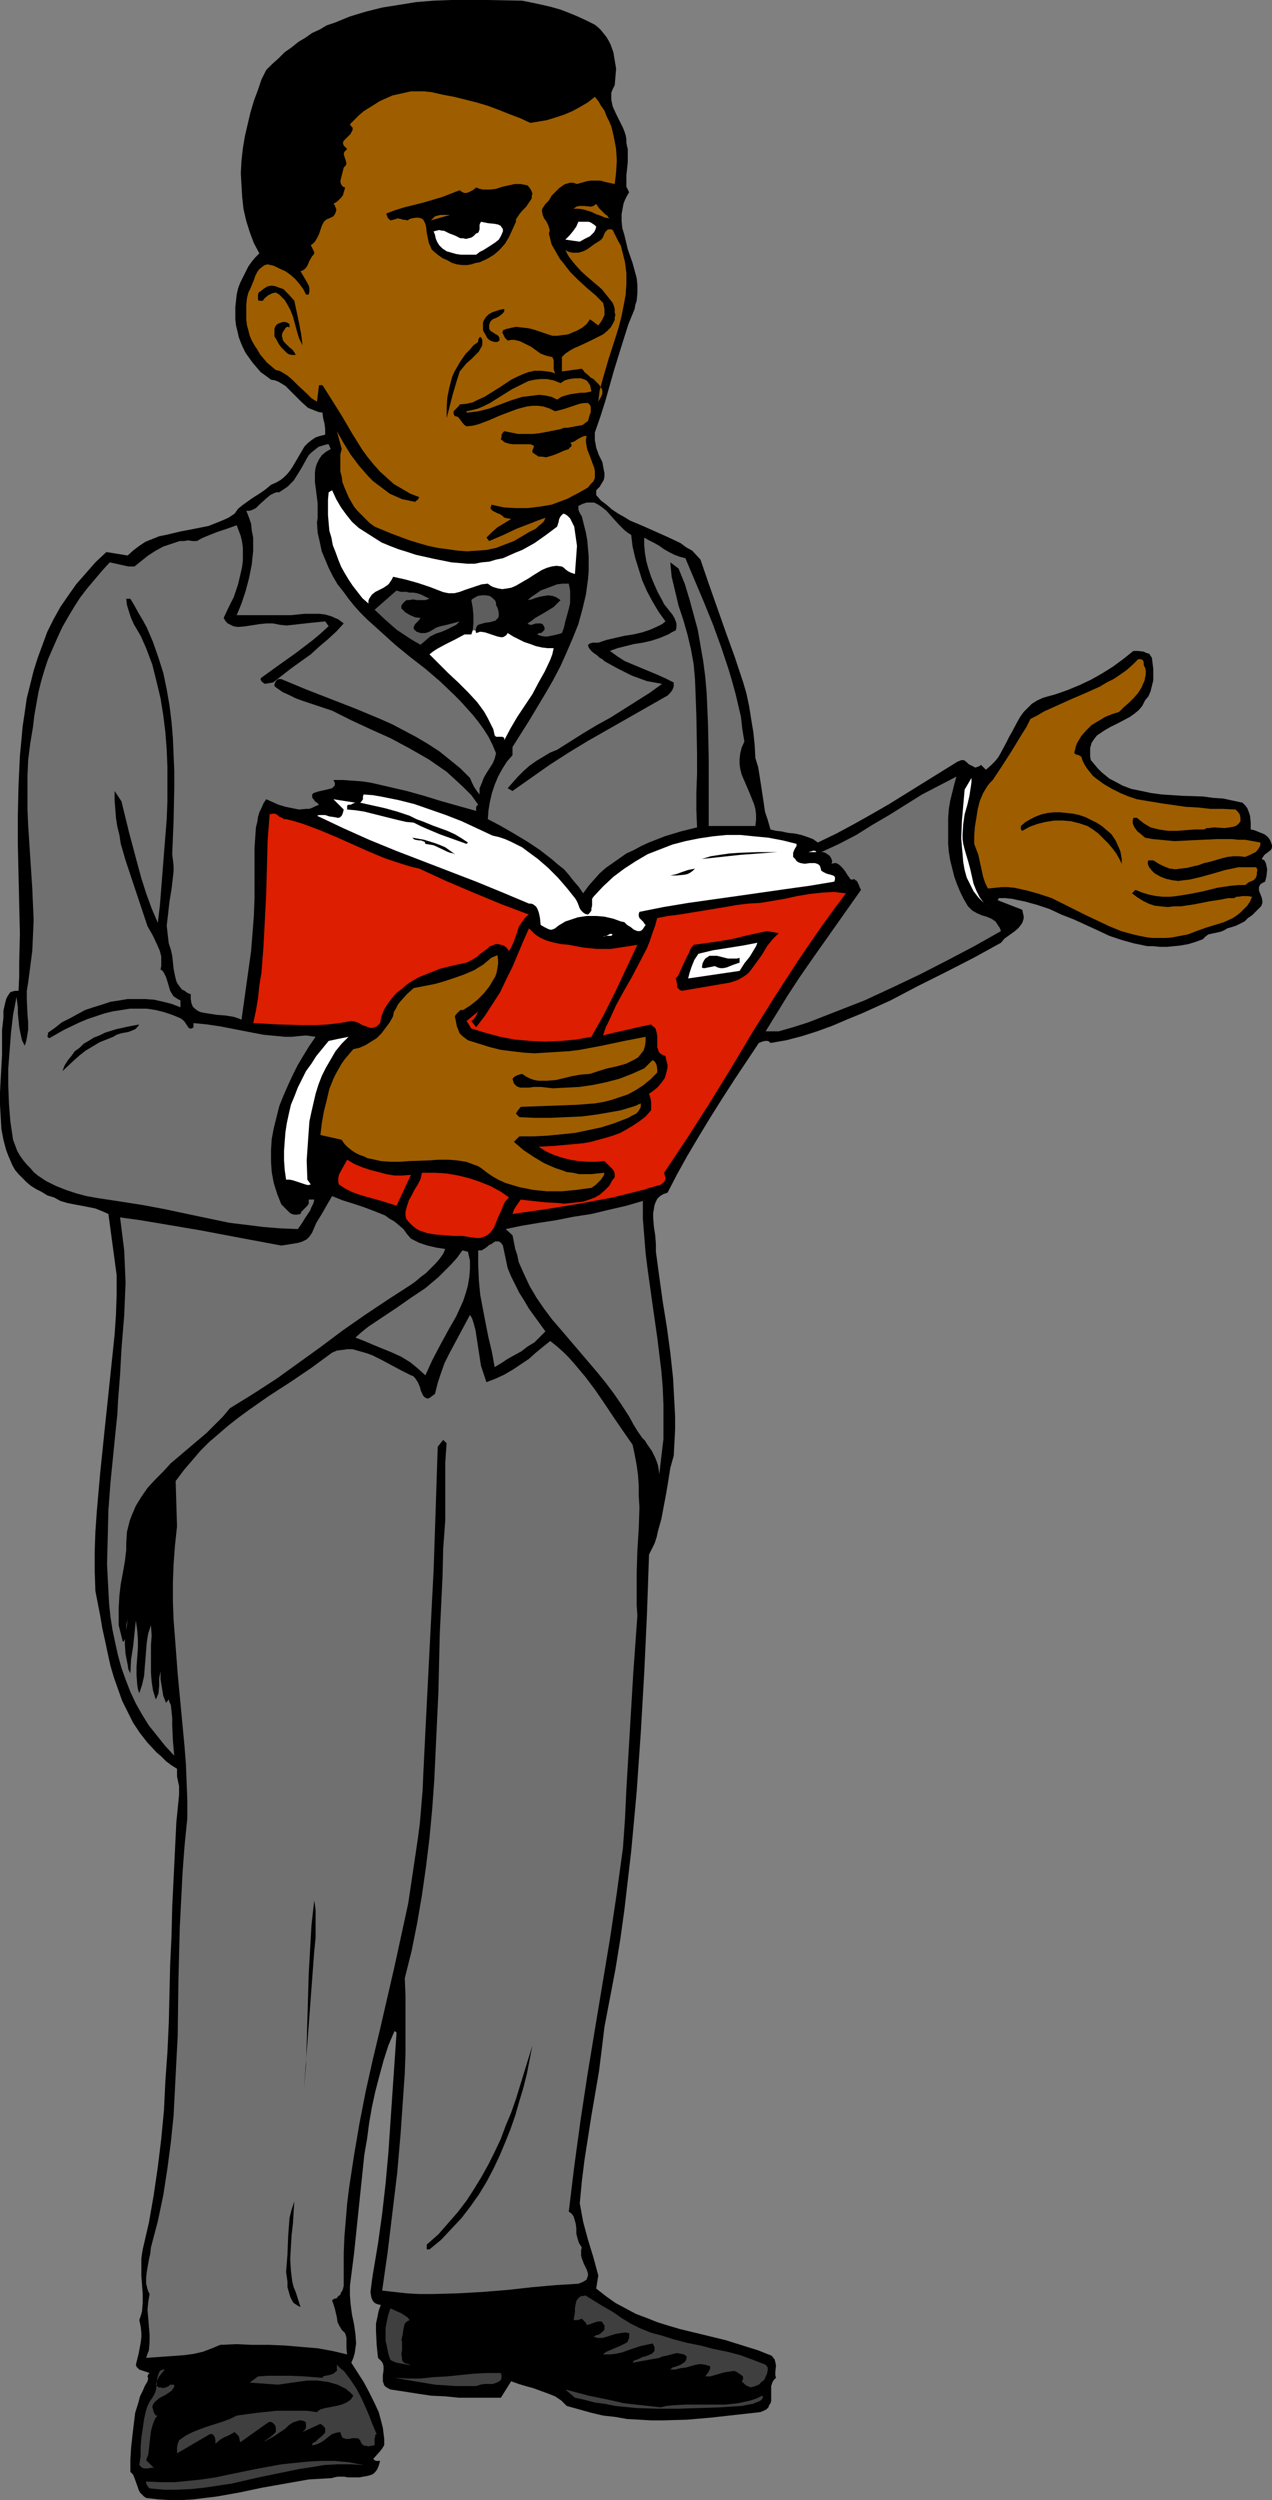 <?xml version="1.0" encoding="UTF-8" standalone="no"?>
<svg
   version="1.0"
   width="79.26mm"
   height="155.668mm"
   id="svg58"
   sodipodi:docname="Washington, Booker T.wmf"
   xmlns:inkscape="http://www.inkscape.org/namespaces/inkscape"
   xmlns:sodipodi="http://sodipodi.sourceforge.net/DTD/sodipodi-0.dtd"
   xmlns="http://www.w3.org/2000/svg"
   xmlns:svg="http://www.w3.org/2000/svg">
  <rect width="100%" height="100%" fill="#808080" stroke="none"/>
  <sodipodi:namedview
     id="namedview58"
     pagecolor="#ffffff"
     bordercolor="#000000"
     borderopacity="0.25"
     inkscape:showpageshadow="2"
     inkscape:pageopacity="0.0"
     inkscape:pagecheckerboard="0"
     inkscape:deskcolor="#d1d1d1"
     inkscape:document-units="mm" />
  <defs
     id="defs1">
    <pattern
       id="WMFhbasepattern"
       patternUnits="userSpaceOnUse"
       width="6"
       height="6"
       x="0"
       y="0" />
  </defs>
  <path
     style="fill:#000000;fill-opacity:1;fill-rule:evenodd;stroke:none"
     d="m 140.088,5.817 0.808,0.646 0.646,0.646 0.646,0.808 0.646,0.808 0.485,0.808 0.485,0.97 0.646,1.778 0.323,1.939 0.323,1.939 -0.162,1.939 -0.162,1.939 -0.485,0.97 -0.323,0.808 v 0.808 0.808 l 0.162,0.808 0.162,0.808 0.808,1.778 0.808,1.616 0.808,1.616 0.323,0.808 0.323,0.97 0.162,0.97 v 0.808 l 0.162,0.808 0.162,0.646 v 1.616 1.454 l -0.162,1.616 -0.162,1.454 v 1.454 1.293 l 0.323,0.646 0.323,0.646 -0.485,0.808 -0.485,0.97 -0.323,0.808 -0.162,0.808 -0.323,1.778 v 1.616 l 0.162,1.616 0.485,1.616 0.808,3.393 1.131,3.232 0.485,1.778 0.485,1.778 0.162,1.616 v 1.939 l -0.162,1.778 -0.323,0.97 -0.162,0.97 -1.454,3.555 -1.131,3.555 -2.262,7.272 -2.1,7.433 -1.131,3.555 -1.293,3.717 v 0.808 0.97 l 0.162,0.808 0.162,0.97 0.646,1.778 0.808,1.616 0.323,1.778 0.162,0.808 v 0.808 l -0.162,0.808 -0.485,0.808 -0.485,0.808 -0.808,0.808 v 1.131 l 1.131,1.293 1.293,0.97 1.293,1.131 1.454,0.97 1.454,0.808 1.293,0.808 3.07,1.293 2.908,1.293 2.908,1.293 3.07,1.454 1.293,0.97 1.454,0.808 1.939,2.101 1.939,5.656 4.039,11.473 2.1,5.817 1.939,5.817 0.808,2.747 0.646,3.07 0.485,3.07 0.485,2.909 0.323,3.07 0.162,3.07 0.646,2.101 0.323,1.939 0.646,4.201 0.323,2.101 0.323,2.262 0.646,1.939 0.646,2.262 1.293,0.323 1.454,0.162 0.646,0.162 0.808,0.162 1.616,0.162 1.454,0.323 1.454,0.485 1.293,0.485 1.131,0.808 4.363,-2.101 4.201,-2.262 4.039,-2.262 4.201,-2.424 8.079,-5.009 8.079,-5.009 0.485,-0.162 0.323,-0.162 h 0.323 0.323 l 0.646,0.485 0.485,0.485 0.646,0.323 0.646,0.323 0.323,0.162 0.323,-0.162 0.485,-0.162 0.485,-0.323 1.131,1.131 1.131,-0.97 0.969,-0.97 0.808,-0.97 0.646,-1.131 1.293,-2.424 0.646,-1.293 0.646,-1.131 1.293,-2.424 0.646,-1.131 0.808,-1.131 0.969,-0.97 0.969,-0.97 1.293,-0.808 1.454,-0.646 2.908,-0.808 2.747,-0.97 2.747,-1.131 2.747,-1.293 2.585,-1.454 2.585,-1.616 2.424,-1.778 2.424,-1.939 h 0.646 0.485 l 1.293,0.162 0.646,0.323 0.646,0.162 0.323,0.485 0.323,0.485 0.162,1.293 0.162,1.293 v 1.454 1.293 l -0.323,1.293 -0.323,1.293 -0.485,1.131 -0.808,0.97 -0.646,1.293 -0.808,0.97 -0.969,0.808 -1.131,0.808 -2.424,1.293 -2.262,1.131 -1.131,0.646 -0.969,0.646 -0.969,0.646 -0.646,0.808 -0.646,0.97 -0.162,0.646 -0.162,0.485 v 0.646 0.808 0.646 l 0.162,0.808 0.808,0.97 0.808,0.97 0.969,0.97 0.808,0.646 0.969,0.808 0.969,0.485 2.101,1.131 2.101,0.808 2.424,0.485 2.262,0.485 2.424,0.323 4.847,0.323 5.009,0.162 2.262,0.323 2.424,0.162 2.262,0.485 2.262,0.485 0.646,0.646 0.485,0.646 0.323,0.808 0.323,0.97 0.162,1.616 v 1.616 l 0.808,0.162 0.808,0.323 0.808,0.323 0.808,0.323 0.808,0.646 0.485,0.646 0.323,0.808 0.162,0.485 v 0.485 l -0.162,0.485 -0.323,0.323 -0.646,0.485 -0.646,0.485 -0.323,0.485 -0.323,0.485 0.646,0.323 0.323,0.646 0.162,0.646 0.162,0.808 -0.162,1.616 -0.162,0.646 -0.162,0.646 -0.646,0.323 -0.485,0.323 -0.162,0.323 -0.162,0.323 v 0.485 0.323 l 0.323,0.808 0.323,0.808 0.162,0.808 v 0.485 l -0.162,0.485 -0.162,0.323 -0.485,0.485 -1.616,1.616 -0.969,0.646 -0.808,0.808 -0.969,0.485 -0.969,0.485 -0.969,0.323 -1.131,0.323 -0.808,0.485 -0.808,0.323 -1.454,0.323 -0.808,0.162 -0.646,0.162 -0.646,0.485 -0.646,0.646 -1.777,0.646 -1.616,0.485 -1.777,0.323 -1.616,0.162 -1.616,0.162 h -1.616 l -1.616,-0.162 h -1.454 l -1.454,-0.323 -1.616,-0.323 -2.908,-0.808 -2.908,-0.97 -2.747,-1.293 -5.655,-2.585 -2.908,-1.131 -2.747,-1.293 -2.908,-0.97 -2.908,-0.808 -1.616,-0.323 -1.454,-0.323 -1.616,-0.162 h -1.454 l -0.323,0.485 5.817,2.262 0.162,0.808 0.162,0.646 v 0.646 l -0.162,0.485 -0.162,0.485 -0.323,0.485 -0.646,0.808 -0.969,0.808 -1.131,0.808 -1.131,0.808 -0.808,0.97 -3.232,1.778 -3.232,1.778 -6.625,3.393 -6.463,3.232 -6.463,3.393 -6.786,3.07 -3.555,1.454 -3.393,1.454 -3.555,1.293 -3.555,1.131 -3.716,0.97 -3.716,0.646 -0.323,-0.323 -0.323,-0.162 h -0.323 -0.323 l -0.646,0.162 -0.808,0.323 -5.817,8.726 -2.908,4.525 -2.747,4.363 -2.747,4.525 -2.585,4.363 -2.424,4.363 -2.262,4.363 -0.969,0.323 -0.808,0.485 -0.646,0.646 -0.323,0.646 -0.323,0.808 -0.162,0.97 -0.162,0.97 v 0.97 l 0.162,2.101 0.323,2.101 0.162,2.101 v 1.778 l 0.808,5.979 0.808,5.817 0.969,5.979 0.808,5.979 0.646,5.979 0.323,5.979 0.162,3.07 v 3.07 l -0.162,3.07 -0.162,3.07 -0.808,2.909 -0.485,3.07 -0.485,2.909 -1.131,5.979 -0.808,2.909 -0.323,1.454 -0.485,1.454 -0.646,1.293 -0.646,1.293 -0.485,13.897 -0.646,13.897 -0.808,14.058 -0.969,13.897 -0.646,7.11 -0.646,6.948 -0.808,6.948 -0.808,6.948 -0.969,6.948 -1.131,6.948 -1.293,6.787 -1.293,6.787 -0.646,5.333 -0.646,5.171 -1.777,10.342 -0.808,5.171 -0.808,5.171 -0.646,5.171 -0.485,5.171 0.808,4.363 1.131,4.201 0.646,2.101 0.646,2.101 1.131,4.201 -0.485,3.07 2.262,1.778 2.262,1.616 2.424,1.293 2.424,1.293 2.585,0.97 2.424,0.97 2.585,0.808 2.747,0.808 5.332,1.293 5.332,1.293 5.17,1.616 2.585,0.808 2.424,0.97 0.485,0.162 0.485,0.323 0.162,0.323 0.323,0.323 0.162,0.646 0.162,0.808 -0.162,1.616 v 0.646 l 0.162,0.646 -0.485,0.485 -0.323,0.485 -0.162,0.485 -0.162,0.485 v 1.293 1.131 1.131 l -0.162,0.485 -0.323,0.485 -0.162,0.485 -0.485,0.485 -0.646,0.323 -0.808,0.323 -2.908,0.323 -2.908,0.323 -5.817,0.646 -5.655,0.485 -5.655,0.162 h -2.747 l -2.747,-0.162 -2.908,-0.162 -2.747,-0.485 -2.908,-0.323 -2.747,-0.646 -2.908,-0.808 -2.908,-0.808 -0.646,-0.646 -0.646,-0.646 -1.454,-0.97 -1.616,-0.646 -1.777,-0.646 -1.777,-0.646 -1.777,-0.485 -1.616,-0.485 -1.777,-0.646 -2.424,3.878 h -3.232 -3.393 -3.232 l -3.232,-0.323 -3.393,-0.162 -3.232,-0.485 -3.07,-0.485 -3.232,-0.485 -0.646,-0.323 -0.485,-0.323 -0.323,-0.323 -0.162,-0.485 -0.162,-0.485 v -0.485 -0.97 l 0.162,-1.131 v -0.97 l -0.162,-0.646 -0.323,-0.485 -0.323,-0.323 -0.485,-0.485 -0.162,-1.454 -0.162,-1.616 -0.162,-3.232 v -1.778 l 0.323,-1.454 0.323,-1.616 0.485,-1.293 -0.646,-0.162 -0.485,-0.162 -0.485,-0.323 -0.323,-0.485 -0.162,-0.323 -0.162,-0.485 -0.162,-1.131 0.162,-1.293 0.162,-1.293 0.162,-1.131 0.162,-0.97 1.131,-6.787 0.969,-6.948 0.808,-7.11 0.646,-7.11 0.969,-14.22 0.485,-7.11 0.485,-7.11 -0.485,-0.323 -1.454,3.393 -1.131,3.555 -0.969,3.555 -0.969,3.717 -0.808,3.717 -0.646,3.717 -0.485,3.717 -0.646,3.717 -0.808,7.756 -0.808,7.756 -0.808,7.756 -0.969,7.595 v 1.131 1.131 l 0.162,2.101 0.323,2.424 0.485,2.262 0.323,2.262 0.162,2.262 -0.162,1.131 -0.162,1.131 -0.323,1.131 -0.485,1.131 2.908,4.525 1.293,2.424 1.131,2.262 1.131,2.424 0.646,2.424 0.323,1.293 0.162,1.293 0.162,1.293 v 1.454 l -0.485,0.808 -0.646,0.808 -1.454,1.616 0.323,0.323 0.323,0.162 h 0.969 l -0.323,1.131 -0.323,0.808 -0.485,0.646 -0.485,0.485 -0.808,0.323 -0.646,0.162 -0.969,0.162 -0.808,0.162 h -1.777 -0.969 l -0.808,-0.162 h -1.616 l -0.808,0.162 -0.485,0.162 -2.747,0.162 -2.747,0.162 -2.747,0.485 -2.747,0.485 -5.494,0.97 -5.332,1.131 -5.494,0.97 -2.747,0.323 -2.585,0.323 -2.747,0.162 h -2.908 l -2.585,-0.162 -2.908,-0.323 -0.485,-0.323 -0.323,-0.323 -0.646,-0.646 -0.323,-0.646 -0.323,-0.97 -0.646,-1.778 -0.323,-0.808 -0.646,-0.646 v -2.909 l 0.162,-2.747 0.323,-2.909 0.323,-2.747 0.323,-2.585 0.808,-2.585 0.323,-1.293 0.646,-1.293 0.485,-1.131 0.646,-1.131 0.162,-0.646 -0.162,-0.485 0.162,-0.485 0.162,-0.162 0.162,-0.162 -1.939,-0.646 -0.485,-0.162 -0.323,-0.323 -0.323,-0.323 -0.162,-0.485 0.323,-1.293 0.323,-1.293 0.485,-2.585 0.162,-1.293 v -1.131 l -0.162,-1.454 -0.323,-1.454 0.323,-0.97 0.323,-1.131 0.162,-1.939 v -2.101 l -0.162,-2.101 -0.162,-2.101 v -2.101 -2.101 l 0.162,-1.131 0.162,-0.97 1.454,-6.302 1.131,-6.464 0.969,-6.625 0.808,-6.625 0.646,-6.787 0.323,-6.787 0.485,-6.787 0.323,-6.948 0.323,-13.735 0.323,-6.787 0.162,-6.787 0.323,-6.625 0.323,-6.625 0.323,-6.625 0.646,-6.464 v -0.646 -0.808 -0.646 l -0.162,-0.646 -0.323,-1.616 v -0.808 -0.97 l -1.293,-0.808 -1.293,-0.97 -1.131,-1.131 -1.131,-0.97 -2.101,-2.262 -1.777,-2.262 -1.616,-2.424 -1.293,-2.585 -1.293,-2.585 -0.969,-2.747 -0.969,-2.747 -0.808,-2.747 -0.646,-2.909 -0.646,-3.07 -0.646,-2.909 -0.485,-2.909 -1.131,-5.817 -0.162,-4.686 v -4.686 l 0.162,-4.525 0.323,-4.686 0.808,-9.211 0.969,-9.372 0.969,-9.211 0.969,-9.211 0.485,-4.686 0.323,-4.686 0.162,-4.686 v -4.686 l -1.939,-14.382 -1.454,-0.646 -1.616,-0.646 -3.232,-0.646 -1.777,-0.323 -1.616,-0.323 -1.616,-0.485 -1.454,-0.808 -1.616,-0.485 -1.293,-0.808 -1.293,-0.646 -1.293,-0.808 -0.969,-0.808 -0.969,-0.97 -0.969,-0.97 -0.808,-0.97 -0.646,-1.131 -0.485,-1.131 -0.485,-1.131 -0.485,-1.293 L 0.808,268.241 0.323,265.656 0.162,262.747 0,260 v -2.909 l 0.162,-3.07 0.323,-5.817 v -3.07 -2.747 l 0.162,-1.454 0.162,-1.454 v -1.616 l 0.323,-1.454 0.323,-1.293 0.323,-0.646 0.323,-0.485 0.323,-0.485 0.485,-0.162 0.646,-0.162 h 0.808 l 0.162,-3.393 v -3.232 L 4.686,219.764 4.524,212.815 4.201,198.757 v -6.948 l 0.162,-6.948 0.323,-6.948 0.323,-3.393 0.323,-3.555 0.485,-3.232 0.485,-3.393 0.808,-3.232 0.808,-3.232 0.969,-3.07 1.131,-3.07 1.131,-3.07 1.454,-2.909 1.616,-2.909 1.777,-2.585 1.939,-2.747 2.262,-2.585 2.262,-2.585 2.585,-2.424 5.009,0.808 1.454,-1.293 1.293,-0.97 1.454,-0.97 1.616,-0.646 1.616,-0.646 1.616,-0.323 3.393,-0.808 3.393,-0.646 3.232,-0.646 1.616,-0.646 1.616,-0.646 1.454,-0.646 1.454,-0.97 0.808,-1.131 0.969,-0.808 1.131,-0.808 1.131,-0.808 2.262,-1.454 1.131,-0.808 1.131,-0.97 1.131,-0.485 1.131,-0.646 0.808,-0.646 0.808,-0.808 0.646,-0.808 0.646,-0.97 1.131,-1.939 1.131,-1.939 0.485,-0.808 0.808,-0.808 0.808,-0.646 0.969,-0.646 0.969,-0.323 1.293,-0.323 v -0.646 -0.646 L 76.426,99.702 76.103,98.409 75.941,97.116 74.972,96.955 74.164,96.631 73.356,96.308 72.548,95.985 71.094,94.692 69.801,93.4 68.509,92.107 67.216,90.814 66.408,90.329 65.6,89.845 64.793,89.521 63.823,89.36 62.53,88.39 61.399,87.582 60.43,86.451 59.46,85.32 58.653,84.189 57.845,83.058 57.198,81.765 56.714,80.634 56.229,79.341 55.906,77.887 55.583,76.594 55.421,75.14 v -1.454 -1.454 l 0.162,-1.454 0.162,-1.454 0.323,-1.454 0.485,-1.293 0.646,-1.293 0.646,-1.293 0.646,-1.293 0.808,-1.131 0.808,-0.97 0.969,-0.97 -1.293,-2.424 -0.969,-2.585 -0.808,-2.585 -0.646,-2.747 -0.323,-2.909 -0.162,-2.747 -0.162,-2.909 0.162,-2.909 0.323,-2.909 0.485,-2.909 0.646,-2.747 0.646,-2.747 0.808,-2.747 0.969,-2.585 0.808,-2.424 1.131,-2.262 1.454,-1.454 1.454,-1.293 1.454,-1.454 1.616,-1.131 1.616,-1.293 1.616,-0.97 1.616,-1.131 1.777,-0.808 L 76.911,5.979 78.85,5.333 82.404,3.878 86.121,2.747 89.999,1.778 94.038,1.131 98.077,0.485 102.117,0.162 106.318,0 h 4.201 4.039 l 8.402,0.162 2.424,0.485 2.262,0.485 2.101,0.485 2.262,0.646 2.101,0.808 1.939,0.808 2.1,0.97 z"
     id="path1" />
  <path
     style="fill:#9e5e00;fill-opacity:1;fill-rule:evenodd;stroke:none"
     d="m 124.899,28.925 1.939,-0.323 1.939,-0.323 2.1,-0.646 1.939,-0.646 1.939,-0.808 1.777,-0.97 1.939,-1.131 1.616,-1.293 0.808,0.97 0.646,1.131 0.808,1.131 0.485,1.293 0.646,1.293 0.485,1.131 0.323,1.293 0.323,1.454 0.485,2.585 0.162,2.747 -0.162,2.747 -0.323,2.747 -2.262,-0.485 -1.131,-0.323 h -1.131 -1.131 l -0.969,0.162 -1.131,0.323 -1.131,0.323 -0.485,-0.162 -0.646,-0.162 h -0.485 l -0.485,0.162 -0.646,0.162 -0.323,0.162 -1.131,0.808 -0.808,0.808 -0.969,0.97 -0.646,1.131 -0.485,0.485 -0.323,0.323 -0.323,0.485 -0.323,0.485 -0.162,0.323 v 0.485 l 0.162,0.808 0.323,0.808 0.485,0.646 0.485,0.97 0.323,0.97 v 0.485 l -0.162,0.485 0.323,1.293 0.323,1.293 0.646,1.131 0.646,1.131 0.646,1.131 0.808,0.97 1.616,2.101 1.939,1.939 1.939,1.778 2.101,1.778 1.777,1.778 0.162,0.646 0.162,0.808 v 0.646 0.808 l -0.323,0.646 -0.323,0.646 -0.323,0.485 -0.485,0.646 -1.939,-1.454 v 0 l -0.808,1.131 -0.969,0.808 -1.131,0.646 -1.131,0.485 -1.131,0.485 -1.293,0.162 -1.293,0.162 h -1.131 l -1.454,-0.485 -1.454,-0.485 -1.454,-0.485 -1.293,-0.323 -1.454,-0.162 -1.454,-0.162 -0.808,0.162 -0.646,0.162 -0.808,0.162 -0.808,0.323 v 0.323 l -0.162,0.162 0.162,0.323 0.162,0.323 0.323,0.646 0.646,0.646 0.808,-0.162 h 0.808 l 0.646,0.162 0.646,0.162 1.293,0.646 1.293,0.646 1.131,0.808 1.131,0.808 1.293,0.485 0.646,0.162 0.808,0.162 0.162,0.323 0.162,0.485 v 0.97 1.131 l 0.162,0.485 0.162,0.485 -0.808,-0.323 -0.969,-0.162 -1.616,-0.162 h -1.454 l -1.454,0.323 -1.293,0.485 -1.454,0.646 -1.293,0.646 -2.424,1.616 -1.293,0.808 -2.585,1.616 -1.454,0.646 -1.293,0.646 -1.454,0.323 -1.616,0.162 -0.162,0.323 -0.323,0.323 -0.323,0.323 -0.323,0.323 -0.323,0.323 v 0.323 0.323 l 0.323,0.485 0.646,0.162 0.323,0.323 0.485,0.646 0.485,0.646 0.323,0.323 0.485,0.323 1.454,-0.162 1.293,-0.323 1.293,-0.485 1.293,-0.485 2.585,-1.131 2.585,-0.97 1.293,-0.485 1.131,-0.323 1.293,-0.323 1.293,-0.162 h 1.293 l 1.293,0.162 1.454,0.485 1.293,0.646 1.939,-0.485 1.939,-0.646 1.939,-0.646 0.969,-0.162 h 0.969 l 0.485,0.485 0.162,0.485 v 0.646 0.485 l -0.323,0.97 -0.323,1.131 -0.646,0.485 -0.646,0.485 -0.808,0.162 -0.969,0.162 -1.777,0.323 h -0.808 l -0.808,0.323 -3.232,0.646 -1.777,0.323 -1.616,0.162 h -1.616 -1.777 l -1.616,-0.323 -1.616,-0.323 -0.323,0.323 -0.323,0.485 v 0.485 l -0.162,0.646 0.485,0.323 0.323,0.323 0.969,0.323 0.969,0.162 h 2.101 1.131 0.969 l 0.808,0.323 v 0.323 l -0.323,0.808 v 0.162 0.323 l 0.485,0.323 0.485,0.323 0.485,0.323 h 0.646 l 1.131,0.162 1.131,-0.323 0.969,-0.323 1.131,-0.485 1.131,-0.485 0.485,-0.162 0.485,-0.162 0.162,-0.323 0.323,-0.162 0.162,-0.323 v -0.162 -0.162 l -0.323,-0.323 0.969,-0.323 0.969,-0.646 0.969,-0.485 0.485,-0.162 h 0.485 l -0.162,0.808 v 0.646 l 0.162,0.97 0.162,0.808 0.646,1.616 0.646,1.778 0.323,0.808 0.162,0.808 v 0.808 0.808 l -0.323,0.808 -0.646,0.646 -0.646,0.808 -1.131,0.646 -1.131,0.646 -1.293,0.646 -1.131,0.646 -1.293,0.485 -2.585,0.97 -2.908,0.485 -2.747,0.323 h -2.908 l -2.747,-0.162 -2.908,-0.646 v 0.323 l -0.162,0.323 v 0.323 l 0.162,0.162 0.323,0.323 0.646,0.323 0.646,0.323 0.485,0.162 0.646,0.485 0.323,0.323 1.616,0.323 -1.616,0.97 -1.616,0.97 -1.293,1.131 -0.646,0.646 -0.646,0.646 0.646,0.808 3.393,-1.454 3.07,-1.454 3.393,-1.293 1.616,-0.646 1.777,-0.646 -0.323,0.808 -0.646,0.646 -0.646,0.485 -0.646,0.646 -1.616,0.808 -1.616,0.97 -1.939,1.131 -2.1,0.808 -2.101,0.808 -2.262,0.485 -2.262,0.162 -2.262,0.162 -2.262,-0.162 -2.262,-0.323 -2.424,-0.323 -2.262,-0.485 -2.262,-0.646 -2.101,-0.646 -4.363,-1.616 -1.939,-0.808 -1.939,-0.808 -1.131,-0.808 -0.969,-0.97 -0.969,-0.97 -0.969,-0.97 -0.808,-0.97 -0.646,-1.131 -0.646,-1.131 -0.485,-1.131 -0.485,-1.131 -0.485,-1.293 -0.162,-1.293 -0.323,-1.131 v -1.293 -1.454 -1.293 l 0.323,-1.293 -1.131,-4.201 1.454,2.585 1.777,2.909 1.939,2.585 1.131,1.293 1.131,1.293 1.131,1.131 1.293,0.97 1.293,0.97 1.293,0.97 1.454,0.646 1.454,0.646 1.616,0.323 1.454,0.323 0.323,-0.323 0.323,-0.162 0.162,-0.323 0.162,-0.323 -2.101,-0.808 -1.939,-1.131 -1.939,-1.131 -1.616,-1.454 -1.616,-1.454 -1.454,-1.616 -1.454,-1.778 -1.293,-1.778 -2.424,-3.878 -1.131,-1.939 -1.131,-1.939 -2.424,-3.878 -1.131,-1.778 -1.131,-1.778 H 75.133 L 74.649,94.531 73.356,93.723 72.225,92.592 69.963,90.491 68.832,89.36 67.701,88.39 66.408,87.582 65.762,87.259 64.954,87.098 63.823,86.128 62.854,85.32 61.238,83.381 60.591,82.25 59.945,81.28 59.299,80.149 58.814,79.018 58.491,77.725 58.168,76.594 58.006,75.301 v -1.131 -1.293 -1.293 l 0.162,-1.454 0.323,-1.293 0.485,-0.97 0.808,-1.939 0.323,-0.97 0.485,-0.97 0.485,-0.646 0.808,-0.646 0.485,-0.323 0.646,-0.162 1.454,0.323 1.293,0.646 1.454,0.646 1.131,0.808 1.131,0.97 0.969,1.131 0.969,1.293 0.646,1.293 h 0.646 l 0.162,-0.808 V 67.868 l -0.162,-0.646 -0.323,-0.646 -1.616,-2.747 0.485,-0.162 0.485,-0.323 0.323,-0.323 0.323,-0.485 0.485,-1.131 0.646,-1.131 0.323,-0.323 0.162,-0.323 V 59.304 l -0.162,-0.323 -0.323,-0.646 -0.323,-0.646 0.485,-0.323 0.485,-0.485 0.485,-0.808 0.485,-0.97 0.323,-0.97 0.323,-0.97 0.485,-0.97 0.323,-0.323 0.485,-0.323 0.485,-0.162 0.646,-0.323 0.323,-0.162 0.323,-0.485 0.162,-0.323 0.162,-0.485 V 49.124 l -0.162,-0.323 -0.162,-0.485 -0.323,-0.323 0.969,-0.646 0.969,-0.97 0.323,-0.485 0.162,-0.646 0.162,-0.485 0.162,-0.646 -0.485,-0.162 -0.162,-0.162 -0.323,-0.485 -0.162,-0.646 0.162,-0.646 0.323,-1.293 0.162,-0.646 0.162,-0.646 0.323,-0.323 0.162,-0.162 0.162,-0.485 -0.162,-0.646 -0.162,-0.485 -0.162,-0.485 -0.162,-0.646 0.162,-0.485 0.323,-0.323 0.323,-0.323 -0.485,-0.485 -0.323,-0.323 -0.162,-0.485 v -0.323 l 0.162,-0.323 0.323,-0.323 0.646,-0.646 0.646,-0.646 0.162,-0.323 0.162,-0.323 0.162,-0.323 v -0.485 l -0.323,-0.323 -0.323,-0.485 0.969,-0.97 1.131,-1.131 1.131,-0.97 1.293,-0.808 1.293,-0.808 1.293,-0.808 1.454,-0.646 1.454,-0.646 1.454,-0.323 1.454,-0.323 1.454,-0.323 h 1.616 1.454 l 1.616,0.162 1.454,0.323 1.454,0.323 2.585,0.485 2.585,0.646 2.585,0.646 2.747,0.808 2.585,0.97 2.424,0.97 2.585,0.97 z"
     id="path2" />
  <path
     style="fill:#000000;fill-opacity:1;fill-rule:evenodd;stroke:none"
     d="m 124.899,44.438 0.323,0.646 0.162,0.485 -0.162,0.646 v 0.485 l -0.323,0.485 -0.323,0.485 -0.646,0.97 -0.969,0.97 -0.646,0.808 -0.646,0.97 -0.162,0.323 v 0.485 l -0.808,1.778 -0.808,1.778 -0.969,1.616 -1.293,1.454 -1.293,1.131 -1.616,0.97 -1.777,0.808 -0.969,0.162 -0.969,0.323 -0.969,0.162 h -1.131 l -1.293,-0.162 -1.131,-0.323 -1.131,-0.646 -1.131,-0.485 -1.131,-0.808 -0.969,-0.808 -0.485,-0.485 -0.323,-0.808 -0.323,-0.646 -0.162,-0.808 -0.323,-1.616 -0.162,-1.454 -0.162,-0.646 -0.323,-0.646 -0.162,-0.323 -0.485,-0.323 -0.646,-0.162 h -0.646 l -0.969,0.162 -0.485,0.162 -0.485,0.323 -0.646,-0.162 h -0.485 l -0.323,-0.162 -0.969,-0.162 -0.323,0.162 -0.646,0.162 -0.646,0.162 -0.323,-0.323 -0.323,-0.323 -0.162,-0.485 -0.162,-0.485 2.101,-0.808 2.101,-0.646 4.524,-1.131 4.363,-1.293 2.1,-0.808 2.101,-0.808 0.646,0.485 0.485,0.162 h 0.485 l 0.485,-0.162 0.969,-0.485 0.808,-0.646 0.808,0.323 0.808,0.162 h 0.808 0.808 l 1.454,-0.162 1.454,-0.485 1.454,-0.323 1.454,-0.323 h 0.808 0.646 l 0.808,0.162 0.808,0.162 z"
     id="path3" />
  <path
     style="fill:#9e5e00;fill-opacity:1;fill-rule:evenodd;stroke:none"
     d="m 143.642,51.386 -1.131,-0.162 -1.131,-0.485 -0.969,-0.323 -0.969,-0.485 -0.969,-0.323 -1.131,-0.323 -1.131,-0.162 h -1.131 l 0.646,-0.485 0.646,-0.162 h 0.646 0.646 l 1.454,0.162 0.646,-0.162 0.646,-0.485 0.323,0.485 0.323,0.485 0.969,0.97 0.485,0.485 0.485,0.323 0.323,0.485 z"
     id="path4" />
  <path
     style="fill:#9e5e00;fill-opacity:1;fill-rule:evenodd;stroke:none"
     d="m 105.995,50.578 -4.524,1.293 0.485,-0.485 0.485,-0.485 0.646,-0.162 0.646,-0.162 h 1.293 0.485 z"
     id="path5" />
  <path
     style="fill:#ffffff;fill-opacity:1;fill-rule:evenodd;stroke:none"
     d="m 118.436,54.456 -0.485,1.131 -0.485,0.808 -0.808,0.646 -0.969,0.646 -1.777,1.131 -0.969,0.485 -0.808,0.646 h -2.424 -1.131 l -1.131,-0.162 -1.131,-0.323 -1.131,-0.323 -0.969,-0.646 -0.808,-0.808 -0.485,-0.808 -0.323,-0.808 -0.162,-0.808 -0.323,-0.808 0.646,-0.162 0.646,-0.162 0.646,0.162 h 0.485 l 1.293,0.646 1.293,0.485 1.293,0.646 h 0.646 l 0.646,0.162 0.646,-0.162 0.646,-0.162 0.485,-0.323 0.646,-0.646 0.485,-0.162 0.162,-0.323 0.162,-0.485 v -1.131 l 0.162,-0.323 0.162,-0.323 0.808,0.162 0.808,0.162 1.616,0.162 0.808,0.162 0.646,0.323 0.162,0.323 0.162,0.162 0.162,0.323 z"
     id="path6" />
  <path
     style="fill:#ffffff;fill-opacity:1;fill-rule:evenodd;stroke:none"
     d="m 140.411,53.325 -0.162,0.646 -0.323,0.646 -0.485,0.485 -0.485,0.485 -1.293,0.646 -1.131,0.646 -3.393,-0.485 0.969,-0.97 0.808,-0.97 0.808,-1.131 0.485,-1.131 h 1.131 1.293 l 0.485,0.162 0.485,0.323 0.485,0.323 z"
     id="path7" />
  <path
     style="fill:#9e5e00;fill-opacity:1;fill-rule:evenodd;stroke:none"
     d="m 144.289,54.133 0.646,1.293 0.646,1.293 0.646,1.131 0.323,1.293 0.323,1.293 0.323,1.293 0.323,2.585 v 2.424 l -0.162,2.585 -0.485,2.585 -0.485,2.424 -0.646,2.585 -0.808,2.585 -1.616,5.009 -1.454,5.009 -0.646,2.424 -0.323,2.585 0.485,-0.808 0.323,-0.646 0.162,-0.485 v -0.646 l -0.162,-0.485 -0.323,-0.485 -0.323,-0.485 -0.485,-0.485 -0.808,-0.808 -0.646,-0.323 -0.485,-0.485 -0.969,-0.808 -0.323,-0.485 -0.323,-0.323 -4.686,0.646 v -3.393 l 0.808,-0.808 0.969,-0.646 1.131,-0.646 1.131,-0.485 2.424,-1.131 2.262,-1.131 0.969,-0.485 0.969,-0.808 0.808,-0.808 0.485,-0.808 0.485,-0.97 v -0.646 l 0.162,-0.485 -0.162,-0.646 v -0.808 l -0.162,-0.646 -0.323,-0.808 -1.293,-1.616 -1.293,-1.616 -3.232,-2.747 -1.616,-1.454 -1.454,-1.616 -1.293,-1.616 -0.485,-0.808 -0.485,-0.97 0.485,0.323 0.485,0.162 0.646,0.162 h 0.485 0.969 l 1.131,-0.323 0.969,-0.485 1.777,-1.293 0.808,-0.485 0.485,-0.323 0.485,-0.485 0.323,-0.646 0.162,-0.485 0.323,-0.485 0.323,-0.323 0.323,-0.162 h 0.646 z"
     id="path8" />
  <path
     style="fill:#000000;fill-opacity:1;fill-rule:evenodd;stroke:none"
     d="m 69.317,70.777 1.131,5.333 0.485,2.585 0.323,2.585 -0.808,-1.616 -0.485,-1.616 -0.969,-3.555 -0.646,-1.616 -0.808,-1.454 -0.485,-0.808 -0.646,-0.646 -0.646,-0.646 -0.808,-0.485 -0.808,0.162 -0.969,0.485 -0.808,0.646 -0.485,0.646 h -0.646 -0.323 L 60.753,70.454 V 69.807 69.323 l 0.162,-0.485 0.485,-0.323 0.808,-0.646 0.808,-0.485 0.969,-0.162 0.969,0.162 0.808,0.323 0.969,0.323 0.646,0.646 0.646,0.646 z"
     id="path9" />
  <path
     style="fill:#000000;fill-opacity:1;fill-rule:evenodd;stroke:none"
     d="m 118.759,72.716 v 0.485 l -0.162,0.323 -0.485,0.485 -0.646,0.485 -0.323,0.162 -0.323,0.162 -0.808,0.323 -0.485,0.485 -0.162,0.323 -0.162,0.485 v 0.485 0.485 l 0.323,0.485 0.808,0.485 0.162,0.162 0.323,0.162 0.323,0.162 0.323,0.323 0.162,0.485 v 0.485 l -0.485,0.323 h -0.646 l -0.646,-0.162 -0.646,-0.323 -0.485,-0.485 -0.323,-0.646 -0.323,-0.485 -0.323,-0.646 V 77.079 76.594 75.948 l 0.162,-0.485 0.485,-0.808 0.646,-0.646 0.808,-0.485 0.969,-0.323 0.969,-0.323 z"
     id="path10" />
  <path
     style="fill:#000000;fill-opacity:1;fill-rule:evenodd;stroke:none"
     d="m 68.186,76.271 v 0.808 l -0.323,-0.162 h -0.323 l -0.162,0.162 -0.162,0.162 -0.323,0.485 -0.323,0.485 -0.162,0.485 v 0.485 l 0.162,0.485 v 0.323 l 0.485,0.646 1.131,1.131 0.646,0.485 0.485,0.646 0.323,0.646 H 68.832 l -0.808,-0.162 -0.485,-0.323 -0.646,-0.646 -0.646,-0.646 -0.485,-0.646 -0.808,-1.454 -0.323,-0.485 v -0.485 -1.293 l 0.162,-0.485 0.323,-0.485 0.485,-0.323 0.485,-0.162 0.485,-0.162 h 0.646 l 0.485,0.162 z"
     id="path11" />
  <path
     style="fill:#000000;fill-opacity:1;fill-rule:evenodd;stroke:none"
     d="m 113.266,79.341 0.323,0.646 v 0.646 0.485 l -0.162,0.485 -0.323,0.485 -0.323,0.646 -0.969,0.97 -0.808,0.808 -1.131,0.97 -0.808,0.97 -0.808,0.97 -0.808,2.585 -0.808,2.747 -1.454,5.656 v -2.424 l 0.162,-2.424 0.485,-2.424 0.646,-2.424 0.485,-1.131 0.646,-1.131 0.646,-1.131 0.646,-0.97 0.808,-1.131 0.969,-0.97 0.808,-0.97 1.131,-0.808 v -0.485 l 0.162,-0.323 0.162,-0.323 z"
     id="path12" />
  <path
     style="fill:#9e5e00;fill-opacity:1;fill-rule:evenodd;stroke:none"
     d="m 139.28,92.107 -0.646,0.162 -0.969,0.162 h -0.969 l -1.131,0.162 -1.131,0.162 -1.293,0.323 -0.969,0.323 -0.969,0.646 -1.293,-0.646 -1.454,-0.323 -1.454,-0.162 -1.293,0.162 -1.293,0.162 -1.454,0.162 -2.585,0.808 -5.17,1.939 -1.293,0.323 -1.293,0.323 -1.293,0.162 -1.454,0.162 V 96.793 l 1.454,-0.323 1.293,-0.323 1.454,-0.646 1.293,-0.646 2.585,-1.616 2.585,-1.616 1.293,-0.646 1.293,-0.646 1.293,-0.646 1.454,-0.323 1.454,-0.162 h 1.454 l 1.616,0.323 0.808,0.323 0.808,0.323 0.969,-0.646 1.131,-0.323 1.131,-0.162 h 1.131 0.485 l 0.485,0.162 0.485,0.162 0.485,0.323 0.323,0.485 0.323,0.485 0.162,0.646 z"
     id="path13" />
  <path
     style="fill:#707070;fill-opacity:1;fill-rule:evenodd;stroke:none"
     d="m 77.88,105.681 -1.131,0.646 -0.969,0.808 -0.646,0.97 -0.485,0.97 -0.323,0.97 -0.162,1.131 v 1.131 1.131 l 0.323,2.424 0.323,2.585 v 2.262 1.131 l -0.162,1.131 0.162,2.424 0.485,2.101 0.485,2.262 0.808,1.939 0.808,1.939 0.969,1.939 1.131,1.939 1.293,1.616 1.293,1.778 1.293,1.616 1.454,1.616 1.616,1.616 3.232,2.909 3.393,3.07 3.555,2.909 3.555,2.747 3.393,2.909 3.232,3.07 1.616,1.616 1.454,1.616 1.454,1.616 1.293,1.616 1.293,1.778 1.131,1.778 0.969,1.939 0.808,1.939 -0.323,1.293 -0.485,1.131 -1.454,2.262 -0.646,1.131 -0.485,1.293 -0.485,1.131 v 0.646 0.808 l -0.646,-0.808 -0.646,-0.97 -0.485,-0.97 -0.485,-1.131 -2.262,-2.262 -2.585,-2.101 -2.424,-1.939 -2.747,-1.778 -2.747,-1.616 -2.747,-1.454 -2.747,-1.454 -2.908,-1.293 -5.817,-2.424 -5.817,-2.262 -5.817,-2.262 -5.817,-2.424 h -0.323 -0.323 l -0.323,0.162 -0.323,0.323 -0.162,0.323 -0.162,0.485 v 0.323 l 0.323,0.323 1.616,1.131 1.454,0.646 1.616,0.808 1.777,0.646 3.393,1.131 3.393,1.131 4.524,2.262 4.524,2.101 4.686,2.101 4.524,2.424 2.262,1.293 2.262,1.293 2.1,1.454 2.101,1.454 1.939,1.778 1.939,1.778 1.939,1.939 1.616,2.262 -0.162,0.162 h -0.162 l -0.162,0.485 v 0.808 l -4.039,-1.131 -4.039,-1.131 -4.201,-1.293 -4.039,-1.131 -4.201,-0.97 -4.201,-0.97 -2.101,-0.323 -2.262,-0.162 -2.262,-0.162 h -2.262 l 0.162,0.323 0.162,0.323 v 0.646 l -0.323,0.323 -0.323,0.323 -0.646,0.162 -0.646,0.162 -1.454,0.323 -0.646,0.162 -0.485,0.162 -0.485,0.162 -0.323,0.323 v 0.323 0.323 l 0.162,0.323 0.162,0.162 0.323,0.485 0.485,0.323 0.485,0.485 -0.808,0.323 -0.646,0.323 -0.808,0.323 h -0.808 l -1.616,0.162 -1.616,-0.323 -1.616,-0.323 -1.616,-0.485 -1.454,-0.646 -1.454,-0.646 -0.646,0.97 -0.485,1.131 -0.485,0.97 -0.323,1.131 -0.162,1.131 -0.323,1.293 -0.162,2.424 -0.162,2.424 v 5.009 2.585 4.201 l -0.162,4.201 -0.323,4.201 -0.323,4.04 -1.131,8.08 -1.131,8.08 -0.808,-0.323 -0.969,-0.323 -0.969,-0.162 -0.969,-0.162 -2.101,-0.162 -2.101,-0.323 -0.969,-0.162 -0.808,-0.162 -0.646,-0.323 -0.646,-0.485 -0.485,-0.485 -0.323,-0.808 -0.162,-0.97 v -1.131 l -0.808,-0.323 -0.646,-0.485 -0.646,-0.323 -0.485,-0.646 -0.485,-0.646 -0.323,-0.646 -0.323,-1.293 -0.323,-1.616 -0.162,-1.616 -0.162,-1.454 -0.323,-1.454 -0.485,-1.454 -0.162,-1.293 -0.162,-1.454 -0.162,-1.454 0.323,-2.747 0.323,-2.909 0.485,-2.909 0.323,-2.747 0.162,-1.454 v -1.293 l -0.162,-1.454 -0.162,-1.293 0.323,-7.756 0.162,-7.756 v -4.04 l -0.162,-3.878 -0.162,-3.878 -0.323,-3.878 -0.485,-3.878 -0.646,-3.717 -0.808,-3.878 -1.131,-3.555 -1.293,-3.717 -1.454,-3.393 -0.969,-1.778 -0.969,-1.616 -0.969,-1.778 -0.969,-1.616 h -0.969 l 0.162,1.454 0.485,1.616 0.485,1.454 0.646,1.454 1.616,2.747 0.646,1.454 0.646,1.454 1.454,3.878 0.969,3.878 0.969,4.04 0.646,4.04 0.485,3.878 0.323,4.201 0.162,4.04 v 4.04 4.04 l -0.162,4.201 -0.646,8.08 -0.646,8.241 -0.323,4.04 -0.485,4.04 -1.454,-3.393 -1.293,-3.555 -1.131,-3.555 -0.969,-3.555 -1.939,-7.272 -1.777,-7.272 -1.616,-2.424 v 2.101 l 0.162,2.101 0.162,2.101 0.323,2.101 0.485,1.939 0.323,2.101 1.131,3.878 1.293,3.878 1.293,3.878 2.585,7.756 1.293,2.262 1.131,2.424 0.485,1.131 0.323,1.293 v 1.454 0.808 l -0.162,0.808 0.485,0.323 0.323,0.485 0.485,0.97 0.646,2.101 0.323,1.131 0.485,0.808 0.323,0.485 0.485,0.323 0.485,0.323 0.646,0.323 v 1.616 l -2.101,-0.808 -1.939,-0.485 -2.101,-0.485 -2.101,-0.162 h -2.101 -2.101 l -1.939,0.323 -2.101,0.323 -1.939,0.646 -2.101,0.646 -1.939,0.646 -1.777,0.97 -1.777,0.97 -1.939,0.97 -1.616,1.293 -1.616,1.131 v 0.485 l -0.162,0.323 0.162,0.323 0.323,0.162 3.393,-1.939 3.716,-1.778 1.939,-0.808 1.939,-0.646 1.939,-0.646 1.939,-0.485 2.101,-0.323 1.939,-0.323 h 1.939 2.101 l 2.101,0.323 1.939,0.485 1.939,0.646 1.939,0.808 0.485,0.323 0.485,0.485 0.323,0.485 0.323,0.485 0.323,0.485 0.323,0.162 h 0.162 0.162 l 0.323,-0.162 0.162,-0.162 v -0.97 l 3.232,0.323 3.232,0.485 6.625,1.293 3.393,0.646 3.393,0.323 1.616,0.162 h 1.616 l 1.616,-0.162 1.777,-0.162 2.262,0.323 -1.454,2.101 -1.293,2.101 -1.454,2.424 -1.131,2.262 -1.131,2.424 -1.131,2.585 -0.969,2.424 -0.646,2.585 -0.646,2.585 -0.485,2.585 -0.162,2.585 v 2.747 l 0.162,2.424 0.485,2.585 0.808,2.585 0.969,2.424 0.485,0.485 0.485,0.485 0.969,0.97 0.485,0.323 0.646,0.162 h 0.646 l 0.808,-0.162 0.162,-0.485 0.323,-0.323 0.808,-0.808 0.323,-0.323 0.323,-0.485 v -0.485 -0.485 h 1.293 l -0.162,0.808 -0.485,0.97 -0.323,0.808 -1.293,1.939 -0.485,0.808 -0.646,0.97 -0.485,0.646 -4.039,-0.162 -4.039,-0.323 -3.878,-0.485 -4.039,-0.485 -3.878,-0.808 -3.878,-0.808 -7.594,-1.616 -2.585,-0.485 -2.585,-0.485 -5.17,-0.808 -5.332,-0.808 -2.747,-0.485 -2.424,-0.646 -2.424,-0.808 -2.424,-0.97 -2.262,-1.131 -0.969,-0.646 -0.969,-0.646 -0.969,-0.808 -0.808,-0.97 -0.808,-0.808 -0.808,-0.97 -0.808,-1.131 -0.646,-1.131 -0.485,-1.293 -0.485,-1.293 -0.646,-4.363 -0.323,-4.201 -0.162,-4.201 v -4.04 l 0.323,-4.201 0.323,-4.201 0.485,-4.201 0.808,-4.201 0.162,1.131 0.162,1.293 v 1.454 l 0.162,1.616 0.162,1.616 0.323,1.616 0.323,1.454 0.646,1.293 0.323,-0.97 0.162,-0.808 0.323,-1.939 v -1.778 l -0.162,-1.939 -0.162,-3.555 v -1.939 l 0.323,-1.939 0.485,-3.717 0.485,-3.717 0.162,-3.555 0.162,-3.717 -0.162,-3.717 -0.162,-3.717 -0.485,-7.433 -0.485,-7.433 -0.162,-3.878 v -3.717 -3.878 l 0.162,-3.878 0.485,-3.878 0.646,-3.878 0.323,-2.747 0.485,-2.747 0.485,-2.747 0.646,-2.585 0.808,-2.747 0.808,-2.424 1.131,-2.585 1.131,-2.585 1.131,-2.424 1.293,-2.262 1.454,-2.424 1.454,-2.262 1.616,-2.101 1.777,-2.101 1.777,-2.101 1.777,-1.939 1.454,0.323 1.454,0.323 1.454,0.323 h 1.454 l 1.616,-1.293 1.616,-1.293 1.777,-1.131 1.777,-0.97 1.939,-0.646 1.939,-0.646 h 0.969 l 0.969,-0.162 1.131,0.162 h 0.969 l 1.131,-0.646 1.131,-0.485 2.424,-0.97 2.424,-0.808 2.262,-0.808 0.485,1.293 0.485,1.293 0.323,1.454 0.162,1.293 v 1.454 1.454 l -0.162,1.454 -0.323,1.454 -0.646,2.747 -0.969,2.909 -1.293,2.585 -1.131,2.424 0.485,0.808 0.485,0.485 0.646,0.323 0.646,0.323 0.808,0.162 h 0.646 l 1.616,-0.162 3.07,-0.485 1.616,-0.162 h 0.808 0.808 l 1.616,0.323 1.616,0.162 1.454,-0.162 1.454,-0.162 1.454,-0.162 1.454,-0.162 1.616,-0.162 1.616,-0.162 0.808,1.131 -1.939,1.778 -1.939,1.616 -4.039,3.07 -3.878,2.747 -4.039,2.909 -0.162,0.162 v 0.323 l 0.162,0.323 0.323,0.323 0.485,0.323 1.939,-0.323 4.363,-3.393 4.524,-3.232 1.939,-1.778 2.101,-1.778 1.939,-1.778 1.777,-1.939 -0.646,-0.485 -0.646,-0.485 -0.808,-0.323 -0.646,-0.323 -1.616,-0.485 -1.454,-0.162 h -1.777 -1.616 l -3.232,0.323 H 55.744 l 1.131,-2.747 0.969,-2.909 0.808,-3.07 0.646,-3.232 0.162,-1.616 0.162,-1.454 v -1.616 -1.616 l -0.323,-1.616 -0.162,-1.616 -0.485,-1.454 -0.646,-1.616 h 0.646 l 0.646,-0.162 0.969,-0.485 0.808,-0.808 1.616,-1.454 0.969,-0.808 0.969,-0.485 0.485,-0.162 h 0.646 l 0.969,-0.646 0.969,-0.646 0.646,-0.646 0.808,-0.808 1.131,-1.778 0.969,-1.616 0.969,-1.778 0.485,-0.808 0.646,-0.646 0.808,-0.646 0.808,-0.646 0.969,-0.323 1.131,-0.323 h 0.323 l 0.162,0.323 z"
     id="path14" />
  <path
     style="fill:#ffffff;fill-opacity:1;fill-rule:evenodd;stroke:none"
     d="m 106.318,132.343 1.939,0.162 1.777,0.162 h 1.777 l 1.616,-0.323 1.777,-0.162 1.616,-0.485 1.616,-0.323 1.454,-0.646 1.454,-0.646 1.616,-0.646 2.908,-1.616 2.747,-1.939 2.585,-1.939 0.323,-0.97 0.162,-0.808 0.323,-0.646 0.323,-0.323 0.323,-0.323 0.485,0.162 0.485,0.323 0.646,0.646 0.485,0.97 0.485,0.97 0.162,1.131 0.162,1.131 0.323,2.262 -0.485,6.625 -0.969,-0.323 -0.646,-0.323 -0.646,-0.485 -0.323,-0.323 -0.485,-0.323 -1.293,-0.162 -1.131,0.162 -1.131,0.323 -1.131,0.485 -2.1,1.293 -0.969,0.646 -1.131,0.646 -1.939,1.131 -1.131,0.485 -0.969,0.162 -1.131,0.162 -0.969,-0.162 -1.131,-0.323 -0.646,-0.323 -0.646,-0.485 -1.454,0.162 -1.454,0.485 -2.424,0.808 -1.293,0.485 -1.293,0.323 h -1.293 l -0.808,-0.162 -0.646,-0.162 -2.908,-1.131 -2.908,-0.97 -2.908,-0.808 -2.908,-0.646 -0.323,0.646 -0.323,0.485 -0.323,0.485 -0.323,0.323 -0.969,0.646 -0.969,0.485 -0.969,0.485 -0.808,0.646 -0.323,0.485 -0.323,0.485 -0.162,0.485 v 0.646 l -1.454,-1.293 -1.131,-1.454 -1.131,-1.454 -0.969,-1.454 -0.969,-1.616 -0.808,-1.454 -0.646,-1.616 -0.646,-1.778 -0.646,-1.616 -0.323,-1.778 -0.485,-1.616 -0.162,-1.778 -0.162,-1.939 v -1.778 -1.778 l 0.162,-1.778 0.808,-0.485 0.969,2.101 1.131,1.939 1.293,1.778 1.293,1.616 1.616,1.454 1.777,1.131 1.777,1.131 1.777,1.131 1.939,0.808 2.101,0.808 2.101,0.646 1.939,0.646 4.363,0.97 z"
     id="path15" />
  <path
     style="fill:#707070;fill-opacity:1;fill-rule:evenodd;stroke:none"
     d="m 148.651,125.879 0.323,2.747 0.646,2.747 0.808,2.585 0.808,2.585 1.131,2.585 1.293,2.424 1.454,2.424 1.616,2.262 -0.808,0.646 -0.969,0.485 -1.777,0.808 -1.939,0.646 -2.1,0.485 -2.101,0.323 -2.1,0.485 -2.101,0.485 -1.939,0.646 h -1.293 l -0.646,0.162 -0.162,0.162 -0.323,0.162 0.162,0.646 0.485,0.646 0.485,0.485 1.131,0.808 0.323,0.323 0.162,0.162 0.646,0.323 0.485,0.485 3.232,1.778 3.232,1.616 1.777,0.646 1.777,0.646 1.777,0.323 1.777,0.323 -2.908,2.101 -3.07,1.939 -6.14,3.878 -3.232,1.778 -3.232,1.939 -3.07,1.939 -3.07,1.939 -1.616,0.646 -1.616,0.97 -1.616,0.97 -1.616,1.131 -1.454,1.293 -1.293,1.293 -1.293,1.454 -1.131,1.293 v 0 l 1.131,0.646 4.363,-3.07 4.363,-3.07 4.524,-2.909 4.524,-2.747 9.371,-5.333 9.371,-5.333 0.646,-0.646 0.485,-0.646 0.323,-0.808 v -0.485 -0.485 l -1.939,-0.97 -1.777,-0.808 -1.939,-0.808 -1.939,-0.808 -1.939,-0.808 -1.939,-0.808 -1.777,-1.131 -1.777,-1.293 1.777,-0.646 1.939,-0.485 1.939,-0.485 2.1,-0.323 2.101,-0.485 1.939,-0.646 1.939,-0.808 0.808,-0.485 0.969,-0.485 0.162,-0.646 v -0.485 -0.485 l -0.162,-0.485 -0.323,-0.808 -0.485,-0.808 -0.646,-0.808 -0.646,-0.808 -0.646,-0.808 -0.485,-0.97 -0.969,-1.778 -0.808,-1.778 -0.808,-1.939 -0.646,-1.939 -0.485,-1.778 -0.323,-1.939 -0.162,-1.778 v -1.778 l 1.131,0.646 1.293,0.646 1.131,0.646 1.131,0.808 1.131,0.646 1.293,0.646 1.293,0.485 1.293,0.323 4.363,10.342 2.101,5.171 1.939,5.332 1.777,5.333 0.808,2.747 0.808,2.909 0.646,2.747 0.646,2.747 0.323,2.909 0.485,2.909 -0.646,1.454 -0.323,1.293 -0.162,1.293 v 1.293 l 0.162,1.131 0.323,1.293 0.969,2.262 0.485,1.131 0.485,1.131 0.969,2.424 0.323,1.131 0.162,1.293 v 1.293 l -0.162,1.454 h -10.987 v -8.08 -7.918 l -0.162,-7.756 -0.162,-3.878 -0.162,-3.717 -0.323,-3.717 -0.485,-3.717 -0.646,-3.717 -0.646,-3.717 -0.969,-3.555 -0.969,-3.555 -1.131,-3.717 -1.454,-3.555 -1.939,-1.454 0.162,1.778 0.162,1.616 0.808,3.393 0.808,3.393 1.131,3.393 0.969,3.393 0.808,3.393 0.646,3.555 0.162,1.778 0.162,1.778 0.162,4.201 0.162,4.525 0.162,9.049 v 4.525 l -0.162,4.363 v 4.201 l 0.162,4.04 -3.878,0.97 -3.716,1.131 -3.716,1.454 -1.777,0.808 -1.777,0.97 -1.777,0.808 -1.616,1.131 -1.616,1.131 -1.616,1.131 -1.454,1.293 -1.293,1.454 -1.293,1.454 -1.293,1.778 -1.131,-1.616 -1.131,-1.293 -1.131,-1.454 -1.131,-1.293 -1.454,-1.131 -1.293,-1.131 -2.908,-2.262 -2.908,-1.939 -3.232,-1.939 -3.07,-1.778 -3.07,-1.616 0.162,-2.101 0.323,-1.939 0.485,-2.101 0.646,-1.939 0.808,-1.939 0.969,-1.778 1.131,-1.778 1.293,-1.454 v -1.939 l 3.878,-6.14 3.878,-6.464 1.777,-3.07 1.777,-3.393 1.454,-3.232 1.454,-3.393 1.293,-3.232 0.969,-3.555 0.808,-3.393 0.485,-3.555 0.162,-1.939 v -1.616 -1.939 l -0.162,-1.778 -0.162,-1.939 -0.323,-1.778 -0.485,-1.939 -0.485,-1.939 -0.323,-0.485 -0.323,-0.646 -0.162,-0.485 v -0.808 l 0.969,-0.485 0.969,-0.323 h 0.808 0.969 l 0.646,0.323 0.808,0.485 0.646,0.485 0.808,0.646 1.293,1.454 1.454,1.616 1.454,1.454 0.808,0.646 z"
     id="path16" />
  <path
     style="fill:#5e5e5e;fill-opacity:1;fill-rule:evenodd;stroke:none"
     d="m 133.948,137.352 0.323,1.616 v 1.454 1.454 l -0.323,1.454 -0.808,2.909 -0.323,1.454 -0.485,1.293 -0.485,0.162 -0.646,0.162 -0.646,0.162 -0.808,0.162 -0.808,0.162 h -0.808 l -0.808,-0.162 -0.808,-0.323 0.162,-0.162 0.323,-0.162 h 0.323 l 0.323,-0.162 0.323,-0.323 0.162,-0.162 0.162,-0.323 -0.162,-0.646 -0.162,-0.162 -0.162,-0.323 -0.485,-0.162 h -0.485 -0.646 l -0.969,0.323 h -0.485 l -0.485,-0.323 0.969,-0.646 0.808,-0.646 2.262,-1.293 2.101,-1.293 0.808,-0.808 0.808,-0.808 -0.485,-0.323 -0.485,-0.323 -0.808,-0.323 -1.131,-0.162 -0.969,0.162 -0.969,0.162 -1.131,0.323 -0.808,0.323 -0.969,0.162 0.969,-0.808 0.969,-0.646 1.131,-0.808 1.293,-0.485 1.293,-0.485 1.293,-0.485 1.293,-0.162 z"
     id="path17" />
  <path
     style="fill:#5e5e5e;fill-opacity:1;fill-rule:evenodd;stroke:none"
     d="m 101.147,140.907 -0.485,0.162 -0.485,0.162 h -0.969 -0.969 l -0.969,-0.162 -0.969,0.162 h -0.485 l -0.323,0.162 -0.323,0.323 -0.323,0.323 -0.323,0.485 v 0.646 l 0.969,0.97 1.131,0.646 1.131,0.485 1.293,0.162 -0.485,0.646 -0.485,0.485 -0.323,0.323 -0.162,0.323 -0.162,0.323 v 0.485 l 0.323,0.323 0.323,0.323 0.969,0.323 h 1.131 l 0.969,-0.323 0.808,-0.485 0.808,-0.485 0.969,-0.323 0.808,-0.162 1.939,-0.485 1.777,-0.485 -0.808,0.808 -0.969,0.485 -1.293,0.646 -1.131,0.485 -1.454,0.485 -1.293,0.646 -1.131,0.97 -1.131,0.97 -1.454,-0.808 -1.293,-0.808 -1.454,-0.97 -1.454,-0.97 -2.585,-2.262 -2.585,-2.424 5.17,-4.525 0.969,0.323 h 0.969 0.485 l 0.485,0.162 h 0.969 l 0.969,0.162 0.969,0.323 0.969,0.485 z"
     id="path18" />
  <path
     style="fill:#5e5e5e;fill-opacity:1;fill-rule:evenodd;stroke:none"
     d="m 111.327,148.341 0.162,-1.616 v -1.939 l -0.162,-1.778 -0.323,-1.778 0.323,-0.323 0.323,-0.162 0.808,-0.485 0.969,-0.162 h 0.969 l 0.969,0.162 0.646,0.485 0.323,0.323 0.323,0.323 0.162,0.485 v 0.485 l 0.323,0.646 0.162,0.485 0.162,0.808 v 0.646 l -0.162,0.485 -0.323,0.323 -0.323,0.323 -0.646,0.162 -0.485,0.162 -1.293,0.162 -1.131,0.323 -0.485,0.162 -0.323,0.323 -0.162,0.485 -0.162,0.485 z"
     id="path19" />
  <path
     style="fill:#ffffff;fill-opacity:1;fill-rule:evenodd;stroke:none"
     d="m 111.973,148.341 0.162,0.646 0.485,-0.162 0.485,-0.162 1.131,0.162 0.969,0.323 0.485,0.162 0.485,0.162 0.969,0.323 0.808,0.162 h 0.485 l 0.323,-0.162 0.485,-0.323 0.323,-0.485 1.293,0.808 1.293,0.646 1.293,0.646 1.454,0.485 1.293,0.485 1.454,0.323 1.293,0.162 h 1.454 l -0.323,1.454 -0.485,1.293 -1.293,2.747 -1.454,2.585 -1.454,2.747 -3.555,5.333 -1.616,2.747 -1.454,2.747 v -0.485 l -0.162,-0.162 -0.323,-0.162 h -0.485 -0.323 -0.323 -0.323 l -0.323,-0.323 -0.323,-1.454 -0.646,-1.293 -0.646,-1.293 -0.808,-1.454 -0.808,-1.131 -0.969,-1.293 -2.101,-2.262 -2.262,-2.262 -2.424,-2.262 -2.262,-2.262 -2.101,-2.101 0.808,-0.646 0.969,-0.646 2.101,-1.131 2.262,-1.131 2.101,-1.131 h 1.616 l 0.323,-0.97 z"
     id="path20" />
  <path
     style="fill:#9e5e00;fill-opacity:1;fill-rule:evenodd;stroke:none"
     d="m 269.673,157.067 0.162,0.808 v 0.808 l -0.162,0.808 -0.162,0.808 -0.323,0.646 -0.323,0.808 -0.808,1.293 -0.969,1.131 -1.131,1.131 -1.293,1.131 -1.131,1.131 -1.616,0.485 -1.616,0.646 -1.616,0.97 -1.616,0.97 -1.293,1.293 -1.131,1.293 -0.485,0.808 -0.485,0.808 -0.323,0.808 -0.162,0.808 -0.162,0.485 v 0.323 l 0.162,0.162 0.323,0.162 0.646,0.162 0.162,0.162 0.323,0.162 0.323,0.97 0.485,0.97 0.646,0.97 1.293,1.616 0.808,0.646 1.777,1.293 1.939,1.131 1.939,0.97 1.939,0.808 1.939,0.646 2.908,0.485 2.908,0.485 5.655,0.808 2.908,0.162 2.908,0.323 h 2.908 l 3.07,0.162 0.485,0.485 0.485,0.646 0.162,0.808 v 0.808 l -0.323,0.485 -0.323,0.323 -0.485,0.323 -0.485,0.162 -0.969,0.162 -1.131,0.162 -2.585,-0.162 -1.131,0.162 h -0.485 l -0.646,0.323 h -2.1 l -2.101,0.162 -2.1,0.162 h -2.262 l -2.1,-0.323 -1.939,-0.485 -0.808,-0.485 -0.808,-0.485 -0.808,-0.646 -0.808,-0.646 h -0.808 l -0.162,0.646 v 0.646 l 0.323,0.808 0.323,0.485 0.485,0.646 0.646,0.485 1.131,0.97 1.777,0.323 1.777,0.162 1.616,0.162 1.777,0.162 3.232,-0.162 3.393,-0.162 3.393,-0.162 h 3.393 l 1.616,0.162 h 1.616 l 1.777,0.323 1.777,0.323 v 0.646 l -0.323,0.646 -0.323,0.485 -0.485,0.485 -1.293,0.646 -1.131,0.485 -1.454,-0.162 h -1.293 l -1.454,0.162 -1.293,0.323 -2.747,0.808 -1.454,0.323 -1.293,0.485 -1.454,0.323 -1.293,0.323 -1.454,0.162 -1.293,0.162 -1.293,-0.162 -1.293,-0.485 -1.293,-0.646 -1.293,-0.808 h -1.131 l -0.162,0.323 v 0.485 l 0.162,0.485 0.162,0.323 0.646,0.808 0.646,0.646 1.454,0.808 1.293,0.485 1.454,0.323 1.293,0.162 1.293,-0.162 1.454,-0.162 2.747,-0.646 2.908,-0.808 2.747,-0.808 1.616,-0.323 1.454,-0.323 h 1.454 1.454 0.646 0.485 l 0.323,0.162 v 0.323 l 0.162,0.162 -0.162,0.485 v 0.646 l -0.162,0.485 -0.162,0.323 -0.485,0.485 -1.131,0.485 -0.808,0.646 h -1.616 l -1.777,0.162 -3.232,0.485 -3.232,0.808 -3.232,0.646 -3.07,0.485 -1.616,0.162 h -1.616 l -1.616,-0.162 -1.616,-0.323 -1.616,-0.485 -1.616,-0.646 -0.808,0.808 1.293,0.97 1.293,0.808 1.293,0.646 1.454,0.485 1.454,0.162 1.616,0.162 1.454,-0.162 h 1.616 l 3.232,-0.485 3.232,-0.646 3.07,-0.485 1.616,-0.323 h 1.454 l 0.485,-0.323 h 0.485 l 0.969,-0.162 h 1.131 l 1.131,0.162 -0.485,1.131 -0.646,0.97 -0.808,0.808 -0.808,0.808 -0.808,0.646 -0.969,0.646 -2.101,0.97 -2.1,0.646 -2.101,0.646 -2.262,0.808 -2.1,0.808 -1.777,0.323 -1.616,0.323 -1.616,0.162 h -1.616 -1.616 l -1.454,-0.162 -1.616,-0.323 -1.454,-0.323 -2.908,-0.808 -2.747,-1.131 -2.747,-1.293 -2.747,-1.293 -5.494,-2.747 -2.585,-1.293 -2.908,-0.97 -2.908,-0.808 -1.454,-0.323 -1.454,-0.323 -1.616,-0.162 h -1.454 l -1.616,0.162 -1.616,0.162 -0.646,-1.293 -0.485,-1.454 -1.131,-5.171 -0.485,-1.293 -0.485,-1.293 v -1.939 l 0.162,-2.101 0.323,-1.939 0.323,-2.101 0.485,-1.939 0.808,-1.939 0.485,-0.808 0.485,-0.808 0.646,-0.808 0.646,-0.646 2.262,-3.393 2.262,-3.555 2.262,-3.717 1.131,-1.778 0.969,-1.939 1.616,-0.808 1.616,-0.97 3.232,-1.454 3.232,-1.454 3.393,-1.454 3.232,-1.454 1.616,-0.97 1.616,-0.808 1.454,-0.97 1.616,-1.131 1.454,-1.293 1.293,-1.293 h 0.646 l 0.323,0.162 0.162,0.162 0.162,0.323 v 0.646 l 0.162,0.485 z"
     id="path21" />
  <path
     style="fill:#707070;fill-opacity:1;fill-rule:evenodd;stroke:none"
     d="m 225.239,182.76 -0.485,1.778 -0.485,1.939 -0.485,1.939 -0.323,1.939 -0.162,2.101 v 1.939 2.101 2.101 l 0.162,1.939 0.323,1.939 0.485,1.939 0.485,1.939 0.646,1.778 0.808,1.939 0.808,1.616 0.969,1.616 0.485,0.485 0.485,0.485 1.131,0.646 1.131,0.485 1.131,0.323 1.131,0.485 0.969,0.646 0.323,0.485 0.323,0.485 0.323,0.485 0.323,0.808 -6.302,3.555 -6.463,3.393 -6.302,3.232 -6.463,3.07 -6.625,3.07 -6.625,2.585 -6.625,2.585 -3.555,1.131 -3.393,0.97 h -3.07 l 2.585,-4.201 2.585,-4.201 2.747,-4.201 2.908,-4.201 5.817,-8.241 5.817,-8.241 -0.323,-0.646 -0.162,-0.485 -0.162,-0.323 -0.323,-0.646 -0.323,-0.162 -0.323,-0.323 -0.323,0.162 h -0.323 l -0.323,-0.162 -0.162,-0.323 -0.485,-0.646 -0.485,-0.808 -0.646,-0.808 -0.646,-0.646 -0.485,-0.323 -0.323,-0.162 h -0.485 l -0.646,0.162 0.162,-0.646 -0.162,-0.485 -0.162,-0.323 -0.323,-0.485 -0.485,-0.323 -0.485,-0.323 -0.485,-0.162 h -0.485 l 4.201,-1.939 4.039,-2.101 3.878,-2.424 3.878,-2.262 7.756,-4.848 4.039,-2.101 z"
     id="path22" />
  <path
     style="fill:#ffffff;fill-opacity:1;fill-rule:evenodd;stroke:none"
     d="m 227.501,201.019 0.485,1.616 0.485,1.778 0.808,3.555 0.646,1.616 0.808,1.616 0.485,0.646 0.485,0.646 0.808,0.646 0.808,0.646 -1.616,-1.293 -1.293,-1.293 -1.131,-1.454 -0.808,-1.616 -0.808,-1.616 -0.485,-1.778 -0.323,-1.778 -0.162,-1.939 -0.162,-1.778 -0.162,-1.939 0.162,-4.04 0.323,-3.717 0.323,-3.717 v 0 l 1.616,-2.747 v 0.97 l -0.162,1.131 -0.323,2.101 -0.485,2.101 -0.646,2.262 -0.323,2.262 -0.162,2.424 v 1.131 l 0.162,1.131 0.323,1.293 z"
     id="path23" />
  <path
     style="fill:#ffffff;fill-opacity:1;fill-rule:evenodd;stroke:none"
     d="m 116.013,196.656 1.454,0.323 1.454,0.485 1.454,0.646 1.293,0.646 1.293,0.646 1.293,0.97 2.424,1.778 2.424,2.101 2.262,2.262 2.101,2.424 1.939,2.424 0.323,0.485 0.323,0.646 0.485,1.293 0.323,0.485 0.485,0.485 0.485,0.323 0.646,0.162 0.485,-0.485 0.323,-0.485 v -0.485 l 0.162,-0.646 v -1.131 -0.485 l 0.323,-0.485 2.262,-2.424 2.424,-2.262 2.585,-1.939 2.747,-1.778 2.747,-1.616 2.908,-1.131 2.908,-1.131 3.07,-0.808 3.232,-0.646 3.232,-0.485 3.232,-0.323 h 3.232 l 3.232,0.323 3.393,0.323 3.393,0.646 3.232,0.808 v 0.162 0.323 l -0.485,0.808 -0.323,0.808 v 0.485 0.485 l 0.485,0.485 0.323,0.485 0.485,0.323 0.485,0.162 0.969,0.162 1.131,-0.162 h 0.969 0.323 l 0.485,0.162 0.323,0.162 0.323,0.323 0.162,0.485 0.162,0.646 0.485,0.323 0.646,0.323 0.485,0.162 0.646,0.162 0.485,0.162 0.323,0.162 0.162,0.323 v 0.162 0.323 l -0.162,0.485 -5.817,0.97 -5.817,0.808 -5.655,0.808 -5.655,0.808 -11.472,1.616 -5.817,0.97 -5.655,1.131 -0.162,0.485 v 0.485 l 0.162,0.485 0.323,0.323 0.646,0.646 0.162,0.323 0.323,0.323 -0.323,0.485 -0.323,0.485 -0.323,0.323 -0.323,0.162 h -0.323 -0.323 l -0.808,-0.323 -0.808,-0.646 -0.808,-0.485 -0.646,-0.646 -0.808,-0.162 -1.777,-0.646 -2.101,-0.485 -1.939,-0.162 h -2.262 l -2.1,0.323 -0.969,0.323 -0.969,0.323 -0.969,0.323 -0.808,0.485 -0.808,0.485 -0.808,0.646 -0.323,0.162 -0.485,0.162 h -0.323 l -0.485,-0.162 -0.969,-0.485 -0.808,-0.485 -0.162,-1.616 -0.162,-0.808 -0.162,-0.646 -0.323,-0.808 -0.323,-0.485 -0.646,-0.485 -0.485,-0.162 h -0.485 l -6.14,-2.585 -6.302,-2.585 -12.603,-4.848 -6.302,-2.424 -6.302,-2.585 -6.14,-2.747 -6.14,-2.909 0.485,-0.162 h 0.485 0.969 l 0.969,0.323 1.131,0.162 0.808,0.162 h 0.323 l 0.323,-0.162 0.323,-0.323 0.162,-0.323 0.162,-0.485 0.162,-0.646 -2.424,-2.424 5.17,0.808 v 0 0 l -0.485,0.162 -0.646,0.323 H 82.404 82.081 l -0.323,0.162 v 0.323 0.323 0.323 l 1.939,0.162 2.101,0.323 3.878,0.97 3.878,0.97 2.101,0.485 1.777,0.162 1.616,0.808 1.454,0.646 3.07,1.293 6.302,2.262 0.323,-0.323 -1.454,-0.97 -1.616,-0.97 -1.777,-0.808 -3.555,-1.293 -1.939,-0.808 -1.777,-0.646 -1.616,-0.808 -1.454,-0.485 -1.454,-0.485 -2.908,-0.808 -2.908,-0.646 -2.908,-0.646 0.323,-0.323 0.323,-0.485 v -0.646 l 0.162,-0.485 2.101,0.162 1.939,0.323 4.039,0.808 3.878,0.97 3.716,1.293 3.716,1.293 3.716,1.454 z"
     id="path24" />
  <path
     style="fill:#000000;fill-opacity:1;fill-rule:evenodd;stroke:none"
     d="m 261.755,196.333 0.969,1.454 0.808,1.778 0.323,0.808 0.162,0.808 0.162,0.97 v 1.131 l -0.646,-1.293 -0.646,-1.131 -0.969,-1.293 -0.969,-1.131 -1.131,-1.131 -1.131,-1.131 -1.293,-0.97 -1.293,-0.808 -1.939,-0.646 -1.939,-0.485 -1.939,-0.162 h -1.939 l -2.101,0.323 -1.939,0.485 -1.777,0.646 -1.777,0.97 -0.323,-0.323 v -0.162 -0.646 l 1.131,-0.97 1.131,-0.646 1.293,-0.646 1.293,-0.485 1.454,-0.323 1.454,-0.162 h 1.454 l 1.616,0.162 1.454,0.162 1.454,0.323 1.454,0.485 1.293,0.646 1.293,0.646 1.293,0.808 1.131,0.97 z"
     id="path25" />
  <path
     style="fill:#dd1e00;fill-opacity:1;fill-rule:evenodd;stroke:none"
     d="m 67.378,192.778 1.939,0.485 2.101,0.646 3.878,1.454 3.878,1.616 7.594,3.393 3.878,1.616 1.939,0.646 1.939,0.646 2.101,0.646 2.101,0.485 6.302,2.909 6.463,2.747 6.625,2.747 6.463,2.424 -0.485,0.323 -0.485,0.485 -0.808,1.131 -0.646,0.97 -0.323,1.131 -0.808,2.262 -0.485,1.131 -0.646,1.131 -0.646,-0.808 -0.646,-0.485 -0.646,-0.162 -0.646,-0.162 h -0.646 l -0.646,0.323 -0.646,0.162 -0.485,0.485 -0.646,0.485 -1.293,0.97 -0.485,0.485 -1.293,0.808 -0.646,0.323 -0.646,0.323 -3.07,0.646 -3.232,0.808 -1.616,0.646 -1.616,0.646 -1.616,0.646 -1.454,0.808 -1.293,0.808 -1.293,1.131 -1.293,0.97 -1.131,1.293 -0.969,1.293 -0.808,1.293 -0.646,1.616 -0.323,1.616 -0.485,0.485 -0.323,0.323 -0.485,0.162 -0.323,0.162 h -0.808 l -0.808,-0.323 -0.969,-0.323 -0.808,-0.485 -0.808,-0.323 -0.969,-0.162 -2.747,0.485 -2.747,0.323 -2.908,0.162 h -2.908 l -5.978,-0.162 -5.817,-0.323 0.646,-2.909 0.485,-2.909 0.323,-3.07 0.485,-2.909 0.485,-6.302 0.323,-6.14 0.323,-6.302 0.162,-6.14 0.162,-6.302 0.485,-6.14 0.646,-0.162 h 0.485 l 0.485,0.162 0.808,0.646 0.485,0.162 0.485,0.323 z"
     id="path26" />
  <path
     style="fill:#000000;fill-opacity:1;fill-rule:evenodd;stroke:none"
     d="m 107.126,201.019 h -0.162 l -0.162,-0.162 -0.808,-0.162 -0.808,-0.323 -0.969,-0.485 -2.1,-0.97 -0.969,-0.162 -0.969,-0.162 -0.162,-0.485 -0.485,-0.162 -0.323,-0.162 h -0.485 l -0.969,-0.162 -0.323,-0.162 -0.323,-0.323 2.747,0.485 2.585,0.808 1.293,0.485 1.131,0.485 1.131,0.808 z"
     id="path27" />
  <path
     style="fill:#000000;fill-opacity:1;fill-rule:evenodd;stroke:none"
     d="m 183.067,200.535 -4.363,0.323 -4.363,0.323 -9.048,0.97 2.101,-0.646 2.1,-0.323 2.262,-0.323 2.262,-0.162 4.524,-0.162 z"
     id="path28" />
  <path
     style="fill:#ffffff;fill-opacity:1;fill-rule:evenodd;stroke:none"
     d="m 192.277,200.535 h -1.939 l 0.646,-0.162 0.485,-0.162 h 0.485 l 0.162,0.162 z"
     id="path29" />
  <path
     style="fill:#000000;fill-opacity:1;fill-rule:evenodd;stroke:none"
     d="m 157.861,206.029 1.454,-0.323 1.293,-0.485 1.454,-0.485 0.808,-0.162 0.808,-0.162 -0.485,0.485 -0.646,0.485 -0.646,0.323 -0.808,0.162 -1.616,0.162 z"
     id="path30" />
  <path
     style="fill:#dd1e00;fill-opacity:1;fill-rule:evenodd;stroke:none"
     d="m 199.225,210.23 -2.908,3.878 -2.908,4.04 -2.908,4.201 -2.747,4.04 -5.332,8.241 -5.17,8.241 -5.009,8.403 -5.17,8.403 -5.17,8.08 -5.494,8.241 0.162,0.646 0.162,0.485 v 0.323 l -0.162,0.485 -0.162,0.162 -0.323,0.323 -0.646,0.485 -0.808,0.162 -0.969,0.323 -0.808,0.162 -0.808,0.323 -7.756,1.939 -7.756,1.454 -7.917,1.293 -7.917,1.131 0.323,-0.97 0.485,-0.808 1.131,-1.616 1.293,0.162 1.454,0.162 2.908,0.323 3.07,0.162 1.454,0.162 1.616,-0.162 1.454,-0.162 1.454,-0.162 1.454,-0.485 1.293,-0.485 1.131,-0.646 1.131,-0.97 1.131,-1.131 0.808,-1.454 0.323,-0.323 0.162,-0.323 v -0.646 l -0.162,-0.646 -0.323,-0.485 -0.969,-0.97 -0.485,-0.485 -0.485,-0.485 -1.939,0.162 h -2.1 l -2.101,-0.162 -1.939,-0.323 -1.939,-0.485 -1.939,-0.646 -1.777,-0.808 -1.777,-1.131 3.393,-0.162 3.555,-0.323 3.555,-0.323 1.777,-0.323 1.777,-0.485 1.777,-0.485 1.616,-0.485 1.777,-0.646 1.454,-0.808 1.616,-0.97 1.454,-0.97 1.454,-1.131 1.293,-1.454 v -1.939 l -0.162,-0.97 -0.162,-0.485 -0.162,-0.485 1.131,-0.808 0.969,-0.808 0.808,-0.97 0.808,-1.131 0.323,-1.131 0.323,-1.293 v -0.646 l -0.162,-0.646 -0.162,-0.646 -0.162,-0.808 -0.808,-0.323 -0.485,-0.323 -0.323,-0.485 -0.162,-0.485 -0.162,-0.485 v -0.485 -0.97 -1.131 l -0.162,-0.97 -0.162,-0.485 -0.162,-0.485 -0.485,-0.323 -0.485,-0.485 -3.07,0.646 -2.747,0.646 -2.908,0.646 -2.585,0.646 0.646,-1.939 0.808,-1.616 1.616,-3.555 1.777,-3.232 1.939,-3.393 1.777,-3.393 1.777,-3.393 0.646,-1.616 0.646,-1.939 0.646,-1.778 0.485,-1.778 2.585,-0.485 2.585,-0.323 10.826,-1.778 2.747,-0.485 2.585,-0.323 2.908,-0.162 2.908,-0.485 2.908,-0.485 2.908,-0.646 2.908,-0.485 2.908,-0.323 2.747,-0.162 1.454,0.162 z"
     id="path31" />
  <path
     style="fill:#dd1e00;fill-opacity:1;fill-rule:evenodd;stroke:none"
     d="m 137.341,222.996 1.616,0.162 1.616,0.162 h 1.616 1.616 l 3.232,-0.485 3.07,-0.485 -5.17,10.988 -2.747,5.494 -1.454,2.585 -1.454,2.585 -1.777,0.323 -1.777,0.323 -1.777,0.162 -1.777,0.162 -3.716,0.162 -3.555,-0.162 -3.716,-0.323 -3.393,-0.646 -3.555,-0.97 -3.232,-0.97 -1.131,-1.778 2.747,-2.262 -0.323,0.646 -0.323,0.646 -0.485,0.646 -0.485,0.323 1.131,1.454 2.101,-2.747 1.777,-2.747 1.777,-2.747 1.454,-3.07 1.454,-2.909 1.293,-3.07 1.293,-3.07 1.293,-2.909 0.646,0.646 0.646,0.646 0.646,0.485 0.808,0.485 1.454,0.646 1.777,0.485 1.616,0.323 1.777,0.162 z"
     id="path32" />
  <path
     style="fill:#000000;fill-opacity:1;fill-rule:evenodd;stroke:none"
     d="m 183.39,219.602 -0.646,0.646 -0.808,0.808 -1.293,1.616 -1.131,1.939 -1.293,1.778 -1.293,1.778 -0.646,0.808 -0.808,0.646 -0.808,0.485 -0.808,0.485 -0.969,0.323 -0.969,0.323 -11.31,1.939 -0.485,-0.162 -0.323,-0.323 -0.323,-0.323 v -0.323 -0.485 l -0.162,-0.485 v -0.323 l -0.162,-0.485 0.646,-0.808 0.485,-1.131 0.969,-2.101 0.969,-1.939 0.485,-1.131 0.646,-0.808 2.424,-0.323 2.262,-0.323 2.1,-0.323 1.939,-0.323 2.1,-0.485 1.939,-0.485 2.262,-0.485 2.262,-0.485 z"
     id="path33" />
  <path
     style="fill:#ffffff;fill-opacity:1;fill-rule:evenodd;stroke:none"
     d="m 144.289,219.926 -0.162,0.162 -0.162,0.162 h -0.646 -0.646 l -0.646,0.162 h 0.323 l 0.323,-0.162 0.485,-0.162 0.485,-0.323 h 0.323 z"
     id="path34" />
  <path
     style="fill:#ffffff;fill-opacity:1;fill-rule:evenodd;stroke:none"
     d="m 139.28,220.41 h 1.616 z"
     id="path35" />
  <path
     style="fill:#ffffff;fill-opacity:1;fill-rule:evenodd;stroke:none"
     d="m 178.381,221.865 -0.323,0.808 -0.485,0.808 -0.969,1.616 -1.293,1.616 -1.131,1.778 -12.118,1.778 0.162,-0.646 0.162,-0.646 0.485,-1.454 0.646,-1.616 0.969,-1.454 3.393,-0.808 7.109,-1.131 z"
     id="path36" />
  <path
     style="fill:#9e5e00;fill-opacity:1;fill-rule:evenodd;stroke:none"
     d="m 109.065,237.701 h -0.323 -0.323 l -0.485,0.485 -0.485,0.485 -0.323,0.485 0.323,1.616 0.162,0.808 0.323,0.808 0.323,0.808 0.646,0.646 0.646,0.485 0.646,0.485 2.585,0.808 2.585,0.808 2.585,0.646 2.585,0.323 2.747,0.323 2.585,0.162 2.747,-0.162 2.585,-0.162 2.747,-0.162 2.585,-0.323 5.17,-0.97 5.332,-1.131 5.009,-0.97 v 1.131 l -0.162,1.131 -0.323,0.97 -0.646,0.808 -0.646,0.808 -0.808,0.485 -0.969,0.485 -0.969,0.485 -2.262,0.646 -2.262,0.485 -2.1,0.646 -0.969,0.323 -0.969,0.323 -2.101,0.162 -1.939,0.323 -4.039,0.97 -2.1,0.162 h -0.969 -0.969 l -0.969,-0.162 -0.969,-0.323 -0.969,-0.485 -0.969,-0.646 -0.646,0.162 -0.485,0.162 -0.646,0.323 -0.485,0.485 0.162,0.646 0.162,0.485 0.323,0.323 0.323,0.323 0.808,0.323 h 0.969 1.131 l 1.131,-0.162 h 0.808 0.808 l 2.908,0.323 3.07,-0.162 3.232,-0.162 3.232,-0.485 3.07,-0.646 3.07,-0.808 2.908,-1.131 2.908,-1.293 1.939,-1.939 0.323,0.162 0.323,0.323 0.323,0.646 0.162,0.97 v 0.808 l -1.616,1.616 -1.777,1.454 -1.777,1.131 -1.777,0.97 -1.939,0.646 -1.939,0.646 -1.939,0.485 -1.939,0.323 -2.101,0.162 -2.1,0.162 -4.363,0.162 -4.363,0.162 -4.524,0.162 -0.646,0.808 -0.323,0.485 -0.162,0.323 0.808,0.808 3.555,0.162 h 3.716 l 3.716,-0.162 3.716,-0.162 3.716,-0.485 3.716,-0.646 1.777,-0.323 1.616,-0.485 1.616,-0.485 1.454,-0.646 v 0.808 l -0.323,0.646 -0.323,0.485 -0.485,0.485 -1.293,0.646 -0.485,0.323 -0.485,0.162 -2.908,1.131 -3.07,0.97 -3.07,0.646 -3.07,0.646 -3.232,0.323 -3.232,0.323 -3.232,0.162 h -3.393 l -1.293,1.293 2.262,1.939 2.424,1.616 2.424,1.454 2.585,1.131 1.454,0.485 1.293,0.485 1.454,0.162 1.454,0.323 h 1.454 1.454 l 1.454,-0.162 1.616,-0.162 -0.162,0.646 -0.323,0.485 -0.323,0.485 -0.485,0.485 -0.808,0.808 -0.485,0.323 -0.485,0.323 -3.555,0.485 -3.393,0.323 h -3.555 l -1.616,-0.162 -1.616,-0.162 -1.616,-0.323 -1.616,-0.323 -1.616,-0.485 -1.616,-0.485 -1.454,-0.646 -1.454,-0.808 -1.454,-0.97 -1.454,-1.131 -0.808,-0.485 -0.969,-0.323 -0.808,-0.323 -0.969,-0.323 -2.1,-0.323 -2.101,-0.162 h -2.262 l -2.262,0.162 -4.524,0.162 -2.262,0.162 h -2.262 l -2.262,-0.162 -2.101,-0.485 -0.969,-0.162 -0.969,-0.485 -0.969,-0.323 -0.969,-0.485 -0.969,-0.646 -0.808,-0.646 -0.808,-0.808 -0.646,-0.97 -5.009,-1.131 0.323,-2.747 0.485,-2.747 0.646,-2.585 0.646,-2.747 0.969,-2.424 0.646,-1.293 0.646,-1.131 0.646,-1.131 0.808,-1.131 0.969,-1.131 0.969,-1.131 1.454,-0.323 1.454,-0.646 1.293,-0.808 1.293,-0.808 1.131,-1.131 0.969,-1.293 0.969,-1.293 0.808,-1.454 0.162,-0.97 0.485,-0.808 0.485,-0.97 0.646,-0.808 1.454,-1.616 1.616,-1.454 5.009,-0.97 2.262,-0.646 2.424,-0.808 2.262,-0.808 2.262,-0.97 2.101,-1.293 0.969,-0.808 0.969,-0.808 1.454,-0.646 0.162,1.131 v 0.97 l -0.162,0.97 -0.162,0.97 -0.323,0.97 -0.485,0.808 -0.485,0.808 -0.485,0.808 -1.293,1.616 -1.454,1.454 -1.616,1.293 z"
     id="path37" />
  <path
     style="fill:#000000;fill-opacity:1;fill-rule:evenodd;stroke:none"
     d="m 174.18,226.551 -1.454,0.485 -1.616,0.646 -0.808,0.162 h -0.646 l -0.646,-0.162 -0.646,-0.323 -0.808,0.162 -0.808,0.162 -0.808,0.162 h -0.323 l -0.323,-0.162 0.162,-0.97 0.323,-0.646 0.323,-0.485 0.485,-0.323 0.485,-0.323 h 0.485 0.646 0.646 l 1.293,0.323 1.293,0.323 h 1.454 0.646 l 0.646,-0.162 z"
     id="path38" />
  <path
     style="fill:#000000;fill-opacity:1;fill-rule:evenodd;stroke:none"
     d="m 32.8,241.094 -0.485,0.646 -0.485,0.485 -0.808,0.323 -0.808,0.323 -0.969,0.162 -0.808,0.162 -0.969,0.323 -0.808,0.485 -1.616,0.646 -1.616,0.646 -1.616,0.97 -1.616,0.97 -1.454,1.131 -1.454,1.293 -2.585,2.424 0.485,-1.293 0.808,-1.293 0.808,-0.97 0.808,-1.131 1.131,-0.808 0.969,-0.97 1.131,-0.646 1.293,-0.808 1.293,-0.485 1.293,-0.646 2.585,-0.808 2.908,-0.646 z"
     id="path39" />
  <path
     style="fill:#ffffff;fill-opacity:1;fill-rule:evenodd;stroke:none"
     d="m 82.081,244.003 -1.616,1.616 -1.454,1.778 -1.131,1.939 -1.131,1.939 -0.969,1.939 -0.808,2.101 -0.646,2.101 -0.485,2.101 -0.485,2.101 -0.485,2.262 -0.162,2.262 -0.162,2.262 -0.323,4.686 0.162,4.525 0.808,1.131 -0.646,0.162 -0.646,-0.162 -1.454,-0.485 -1.454,-0.485 -0.808,-0.162 h -0.808 l -0.323,-2.262 -0.162,-2.262 v -2.262 l 0.162,-2.262 0.162,-2.101 0.323,-2.101 0.485,-2.262 0.485,-2.101 0.808,-1.939 0.808,-2.101 0.969,-1.939 0.969,-1.939 1.293,-1.778 1.131,-1.778 1.454,-1.778 1.454,-1.778 2.262,-0.485 z"
     id="path40" />
  <path
     style="fill:#dd1e00;fill-opacity:1;fill-rule:evenodd;stroke:none"
     d="m 96.785,276.482 -3.393,7.272 -3.555,-1.131 -3.555,-0.97 -1.616,-0.485 -1.777,-0.646 -1.616,-0.808 -1.454,-0.97 -0.162,-0.646 v -0.808 l 0.162,-0.808 0.323,-0.646 0.808,-1.454 0.808,-1.454 1.616,0.97 1.939,0.808 1.939,0.646 1.939,0.485 1.777,0.485 1.939,0.323 h 1.939 z"
     id="path41" />
  <path
     style="fill:#dd1e00;fill-opacity:1;fill-rule:evenodd;stroke:none"
     d="m 119.89,281.815 -0.646,0.646 -0.485,0.646 -0.646,1.616 -0.808,1.778 -0.646,1.616 -0.323,0.808 -0.485,0.646 -0.485,0.646 -0.646,0.485 -0.646,0.323 -0.969,0.323 h -0.969 l -1.131,-0.162 -2.1,-0.323 h -2.101 l -2.1,-0.162 -2.101,-0.162 -1.939,-0.323 -0.969,-0.323 -0.969,-0.323 -0.808,-0.485 -0.808,-0.646 -0.808,-0.808 -0.646,-0.808 -0.162,-0.808 v -0.808 l 0.162,-0.646 0.162,-0.646 0.485,-1.454 0.646,-1.131 0.646,-1.293 0.808,-1.293 0.646,-1.293 0.323,-1.454 h 3.07 l 2.747,0.162 2.747,0.485 2.585,0.646 2.424,0.808 2.424,0.97 2.424,1.293 z"
     id="path42" />
  <path
     style="fill:#707070;fill-opacity:1;fill-rule:evenodd;stroke:none"
     d="m 96.785,291.51 1.939,0.97 1.939,0.646 2.101,0.485 2.1,0.323 -0.485,1.131 -0.808,1.131 -0.969,1.131 -1.131,1.131 -1.131,1.131 -1.293,0.97 -1.131,0.97 -1.131,0.808 -5.494,3.555 -5.332,3.555 -5.332,3.717 -2.585,1.939 -2.585,1.939 -5.17,3.717 -5.17,3.717 -5.494,3.555 -5.494,3.393 -1.616,1.939 -1.939,1.939 -1.939,1.939 -2.101,1.778 -4.201,3.555 -2.101,1.778 -1.777,1.939 -1.939,1.939 -1.777,1.939 -1.454,2.101 -1.293,2.101 -0.485,1.131 -0.485,1.131 -0.485,1.293 -0.323,1.293 -0.323,1.293 -0.162,2.747 v 1.454 l -0.323,2.747 -0.485,2.747 -0.485,2.585 -0.323,2.747 -0.162,2.909 v 2.585 1.454 l 0.323,1.293 0.323,1.293 0.323,1.293 0.323,-0.162 v -0.162 l 0.162,-0.323 v -0.323 -0.485 1.131 0.97 l 0.162,2.262 0.485,2.424 0.162,1.131 0.485,0.97 0.162,-3.232 0.485,-3.07 0.646,-6.14 0.162,1.131 0.162,1.131 0.162,2.101 v 2.101 l -0.162,2.262 -0.162,2.101 v 2.101 l 0.162,2.101 0.162,1.131 0.323,0.97 0.646,-1.939 0.485,-2.101 0.162,-2.101 0.162,-1.939 0.162,-2.101 0.162,-1.939 0.323,-1.939 0.323,-0.97 0.323,-0.97 0.162,2.424 -0.162,2.262 v 1.131 0.97 2.262 2.101 l 0.162,2.101 0.323,2.101 0.646,2.101 0.323,-0.646 0.323,-0.808 0.162,-1.778 v -1.778 l 0.162,-0.808 0.162,-0.808 v 1.939 l 0.323,1.939 0.323,1.939 0.646,1.616 0.646,-0.808 0.162,0.646 0.323,0.646 0.162,1.454 0.162,1.616 v 1.778 l 0.162,3.555 0.162,1.939 0.162,1.616 -2.101,-2.262 -1.939,-2.424 -1.939,-2.424 -1.616,-2.585 -1.454,-2.585 -1.293,-2.747 -1.131,-2.909 -0.969,-2.747 -0.808,-2.909 -0.646,-2.909 -0.646,-3.07 -0.485,-3.07 -0.323,-3.07 -0.162,-3.07 -0.162,-3.07 -0.162,-3.232 0.162,-6.302 0.162,-6.464 0.485,-6.464 0.646,-6.464 0.646,-6.464 0.323,-3.07 0.162,-3.232 0.485,-6.14 0.323,-5.979 0.323,-4.04 0.323,-3.878 0.162,-3.878 0.162,-3.878 -0.162,-3.878 -0.162,-3.717 -0.485,-3.878 -0.485,-3.878 4.686,0.646 4.847,0.808 9.533,1.616 9.371,1.778 9.533,1.778 2.101,-0.323 1.939,-0.323 0.969,-0.323 0.969,-0.485 0.646,-0.646 0.323,-0.485 0.323,-0.485 0.485,-1.131 0.485,-1.131 1.293,-2.101 1.293,-2.262 1.131,-1.939 2.424,0.97 2.585,0.808 2.424,0.808 2.585,0.97 2.424,0.97 1.131,0.808 1.131,0.646 0.969,0.808 1.131,0.97 0.808,1.131 z"
     id="path43" />
  <path
     style="fill:#707070;fill-opacity:1;fill-rule:evenodd;stroke:none"
     d="m 155.276,346.936 -0.162,-1.131 -0.162,-0.97 -0.323,-0.97 -0.323,-0.808 -0.808,-1.616 -1.131,-1.616 -0.485,-0.808 -0.646,-0.646 -1.131,-1.616 -0.969,-1.616 -0.969,-1.778 -1.777,-2.747 -1.777,-2.585 -1.939,-2.585 -2.101,-2.585 -8.402,-9.857 -2.101,-2.424 -1.939,-2.585 -1.777,-2.585 -1.616,-2.747 -1.293,-2.747 -1.293,-2.909 -0.323,-1.616 -0.485,-1.454 -0.323,-1.616 -0.323,-1.616 -1.616,-1.454 3.878,-0.808 3.878,-0.646 4.201,-0.646 4.039,-0.808 4.201,-0.646 4.039,-0.97 4.201,-0.97 3.878,-1.131 v 4.201 l 0.323,4.04 0.323,4.04 0.485,3.878 1.131,8.08 1.131,7.918 0.969,7.918 0.323,3.878 0.162,4.04 v 4.04 4.04 l -0.485,4.04 z"
     id="path44" />
  <path
     style="fill:#707070;fill-opacity:1;fill-rule:evenodd;stroke:none"
     d="m 119.567,298.459 0.808,1.939 0.969,1.939 0.969,1.939 1.131,1.778 1.131,1.939 1.293,1.778 2.585,3.555 -1.293,1.293 -1.293,1.293 -1.616,0.97 -1.454,1.131 -3.232,1.778 -1.454,0.97 -1.616,0.97 -0.646,-3.555 -0.808,-3.393 -0.646,-3.232 -0.646,-3.393 -0.646,-3.393 -0.323,-3.393 -0.162,-3.555 v -3.555 h 0.323 0.485 l 0.808,-0.485 0.646,-0.485 0.323,-0.323 0.485,-0.162 0.646,-0.485 0.323,-0.162 h 0.323 0.485 l 0.323,0.162 0.323,0.323 0.323,0.485 z"
     id="path45" />
  <path
     style="fill:#707070;fill-opacity:1;fill-rule:evenodd;stroke:none"
     d="m 110.196,294.581 0.485,2.101 v 1.939 l -0.162,1.939 -0.323,1.939 -0.485,1.778 -0.646,1.939 -0.808,1.778 -0.808,1.778 -1.939,3.393 -0.969,1.778 -0.969,1.778 -1.777,3.393 -0.808,1.778 -0.808,1.778 -1.777,-1.616 -1.777,-1.454 -2.101,-1.293 -2.101,-0.97 -4.363,-1.778 -2.262,-0.97 -2.101,-0.808 1.454,-1.293 1.616,-1.293 3.393,-2.262 3.393,-2.262 3.232,-2.262 3.393,-2.262 3.07,-2.585 1.454,-1.454 1.454,-1.454 1.454,-1.616 1.293,-1.778 z"
     id="path46" />
  <path
     style="fill:#707070;fill-opacity:1;fill-rule:evenodd;stroke:none"
     d="m 114.558,325.283 2.101,-0.808 2.1,-0.97 1.939,-1.131 1.939,-1.293 1.939,-1.293 1.616,-1.454 1.777,-1.454 1.616,-1.293 1.616,1.293 1.454,1.293 1.293,1.293 1.293,1.454 2.585,3.07 2.424,3.232 2.1,3.07 2.262,3.393 2.101,3.07 2.262,3.232 0.485,2.262 0.485,2.585 0.323,2.424 0.162,2.424 v 2.424 l 0.162,2.585 -0.162,5.009 -0.323,5.171 -0.162,5.171 v 5.171 2.585 l 0.162,2.424 -0.969,13.574 -0.808,13.574 -0.808,13.574 -0.323,6.948 -0.485,6.948 -1.454,10.665 -1.616,10.827 -3.555,21.33 -1.777,10.827 -1.616,10.665 -1.454,10.665 -1.293,10.665 0.485,0.323 0.323,0.323 0.323,0.485 0.162,0.485 0.323,1.131 0.162,1.131 v 1.293 l 0.323,1.293 0.323,0.97 0.323,0.485 0.323,0.485 -0.162,0.646 v 0.646 0.646 l 0.162,0.646 0.485,1.293 0.646,1.293 0.162,0.485 0.162,0.485 v 0.485 l -0.162,0.485 -0.162,0.485 -0.485,0.323 -0.646,0.323 -0.808,0.323 -2.585,0.162 -2.747,0.162 -5.494,0.485 -5.817,0.646 -5.978,0.485 -5.817,0.323 -5.978,0.162 h -3.07 l -2.908,-0.162 -2.908,-0.323 -2.908,-0.323 1.293,-9.049 1.131,-9.372 1.131,-9.372 0.808,-9.372 0.646,-9.372 0.323,-4.686 0.162,-4.686 v -4.525 -4.363 -4.525 l -0.162,-4.201 0.808,-3.232 0.808,-3.232 1.293,-6.464 1.131,-6.625 0.969,-6.787 0.808,-6.625 0.646,-6.948 0.485,-6.787 0.323,-6.948 0.646,-13.735 0.323,-13.735 0.323,-6.625 0.323,-6.787 0.162,-6.625 0.485,-6.625 v -2.101 -2.262 -4.525 -4.686 l 0.162,-2.424 0.162,-2.101 -0.808,-0.808 -1.293,1.616 -0.323,9.857 -0.323,9.695 -0.323,9.534 -0.485,9.372 -0.969,19.068 -0.485,9.534 -0.485,9.857 -0.162,3.878 -0.323,3.878 -0.323,3.878 -0.485,3.717 -1.131,7.595 -1.131,7.595 -1.616,7.433 -1.616,7.433 -3.393,14.705 -1.777,7.433 -1.616,7.272 -1.454,7.433 -1.293,7.595 -1.131,7.433 -0.485,3.878 -0.323,3.878 -0.323,3.878 -0.162,3.878 v 3.878 3.878 l -0.162,0.646 -0.162,0.485 -0.323,0.485 -0.162,0.485 -0.485,0.323 -0.323,0.485 -0.646,0.162 -0.485,0.323 0.323,0.97 0.323,0.97 0.485,2.101 0.162,1.131 0.485,0.97 0.485,0.808 0.808,0.808 0.162,0.485 0.162,0.646 v 1.293 1.293 l 0.162,1.293 -3.393,-0.808 -3.555,-0.646 -3.878,-0.323 -3.716,-0.323 -3.878,-0.162 h -3.878 l -3.878,-0.162 -3.716,0.162 -1.939,0.808 -2.101,0.808 -2.101,0.485 -2.262,0.323 -4.524,0.323 -4.524,0.323 0.323,-0.97 0.323,-0.808 0.162,-1.939 v -1.778 l -0.162,-1.939 -0.323,-3.878 0.162,-1.778 0.162,-0.97 0.162,-0.97 -0.323,-0.646 -0.162,-0.485 -0.323,-1.293 v -1.454 l 0.162,-1.454 0.485,-2.747 0.323,-1.454 0.162,-1.454 1.616,-6.14 1.293,-6.14 0.969,-6.302 0.808,-6.14 0.646,-6.302 0.323,-6.302 0.323,-6.302 0.323,-6.14 0.162,-12.766 0.323,-12.766 0.323,-6.302 0.323,-6.464 0.485,-6.464 0.646,-6.464 v -4.201 l -0.162,-4.201 -0.162,-4.201 -0.323,-4.201 -1.616,-17.129 -0.646,-8.564 -0.323,-4.201 -0.162,-4.363 v -4.363 l 0.162,-4.363 0.323,-4.363 0.485,-4.525 -0.323,-10.665 1.939,-2.585 1.939,-2.262 1.939,-2.262 2.101,-2.101 2.262,-1.939 2.262,-1.939 2.262,-1.778 2.424,-1.778 4.847,-3.393 5.009,-3.232 5.009,-3.393 4.847,-3.555 1.131,-0.485 1.293,-0.162 1.131,-0.162 h 1.293 l 1.131,0.323 1.131,0.323 1.131,0.323 1.293,0.485 2.262,1.131 4.524,2.424 2.262,1.131 0.485,0.162 0.485,0.485 0.323,0.485 0.323,0.485 0.485,1.131 0.162,0.646 0.162,0.485 0.323,0.646 0.162,0.323 0.323,0.323 0.323,0.162 0.323,0.162 0.485,-0.162 0.646,-0.485 0.646,-0.485 0.646,-2.585 0.808,-2.424 0.808,-2.262 1.131,-2.262 2.424,-4.525 2.424,-4.525 0.485,0.808 0.323,0.97 0.485,1.778 0.323,2.101 0.323,2.101 0.323,2.101 0.323,2.101 0.646,1.939 0.323,0.97 z"
     id="path47" />
  <path
     style="fill:#707070;fill-opacity:1;fill-rule:evenodd;stroke:none"
     d="m 29.73,383.617 0.323,-2.585 -0.323,1.454 z"
     id="path48" />
  <path
     style="fill:#000000;fill-opacity:1;fill-rule:evenodd;stroke:none"
     d="m 74.002,459.242 -2.424,32.48 0.485,-5.494 0.162,-5.332 0.162,-5.494 0.323,-10.988 0.323,-5.656 0.323,-5.656 0.646,-5.817 0.162,0.97 0.162,1.293 v 1.616 1.616 3.232 l -0.162,1.616 z"
     id="path49" />
  <path
     style="fill:#000000;fill-opacity:1;fill-rule:evenodd;stroke:none"
     d="m 101.147,529.372 h -0.646 v -1.131 l 2.747,-2.424 2.262,-2.585 2.262,-2.585 2.101,-2.747 1.777,-2.747 1.777,-2.909 1.616,-2.909 1.454,-2.909 1.454,-3.07 1.131,-3.07 1.293,-3.07 1.131,-3.232 1.939,-6.302 1.939,-6.302 -1.293,6.625 -0.808,3.232 -0.969,3.232 -0.969,3.393 -1.131,3.232 -1.293,3.232 -1.293,3.07 -1.454,3.07 -1.616,3.07 -1.777,2.909 -1.939,2.747 -2.1,2.747 -2.424,2.585 -2.424,2.585 z"
     id="path50" />
  <path
     style="fill:#000000;fill-opacity:1;fill-rule:evenodd;stroke:none"
     d="m 69.64,539.391 1.131,3.555 -0.646,-0.323 -0.485,-0.323 -0.485,-0.323 -0.323,-0.485 -0.485,-0.97 -0.323,-1.131 -0.323,-1.131 v -1.293 l -0.323,-2.262 0.162,-2.101 0.162,-2.101 0.162,-4.201 0.162,-2.262 0.162,-2.101 0.485,-1.939 0.646,-1.939 -0.162,2.424 -0.162,2.747 -0.323,2.747 -0.162,2.747 -0.162,2.909 0.162,2.747 0.162,1.293 0.162,1.293 0.323,1.293 z"
     id="path51" />
  <path
     style="fill:#3f3f3f;fill-opacity:1;fill-rule:evenodd;stroke:none"
     d="m 155.599,549.571 3.07,0.97 3.07,0.808 3.232,0.646 3.07,0.808 3.232,0.646 3.07,0.808 3.07,1.131 2.908,1.131 0.485,0.646 v 0.646 l -0.162,0.808 -0.323,0.646 -0.323,0.808 -0.646,0.485 -0.646,0.646 -0.808,0.323 -0.485,0.162 -0.646,0.162 -0.323,-0.162 -0.485,-0.162 -0.646,-0.485 -0.646,-0.646 0.162,-0.162 0.162,-0.323 v -0.646 l -0.646,-0.485 -0.485,-0.323 -0.485,-0.323 -0.485,-0.162 -1.131,0.162 -1.131,0.162 -1.131,0.323 -1.131,0.323 -1.131,0.323 h -1.131 l 0.808,-1.131 0.323,-0.646 v -0.323 -0.323 l -0.646,-0.162 -0.485,-0.162 -1.131,-0.162 -1.131,0.162 -2.262,0.646 -1.293,0.162 -1.293,0.323 h -1.131 l 0.485,-0.485 0.646,-0.162 1.293,-0.485 0.485,-0.323 0.485,-0.323 0.323,-0.485 0.162,-0.808 -0.646,-0.485 -0.808,-0.162 -0.808,-0.162 -0.808,0.162 -1.777,0.485 -0.969,0.162 -0.646,0.323 -6.302,1.131 0.162,-0.323 0.162,-0.162 0.485,-0.162 0.485,-0.162 0.969,-0.485 1.131,-0.323 1.131,-0.485 0.323,-0.323 0.323,-0.323 v -0.323 -0.485 l -0.162,-0.485 -0.323,-0.485 -1.454,0.323 -1.454,0.323 -2.908,0.97 -1.293,0.485 -1.454,0.323 -1.454,0.162 h -1.616 l 0.323,-0.323 0.485,-0.323 1.131,-0.485 1.131,-0.485 1.131,-0.485 0.969,-0.485 0.323,-0.162 0.323,-0.323 0.162,-0.485 0.162,-0.323 v -0.646 -0.485 l -0.969,-0.162 -1.131,0.162 -0.969,0.162 -1.131,0.323 -0.969,0.323 -1.131,0.323 h -1.131 l -0.485,-0.162 -0.485,-0.162 0.646,-0.323 0.646,-0.162 0.646,-0.485 0.323,-0.323 0.323,-0.323 v -0.485 -0.485 l -0.323,-0.485 -0.323,-0.485 h -0.485 -0.485 l -0.969,0.323 -0.808,0.323 -0.808,0.162 -0.162,-0.485 -0.323,-0.323 -0.323,-0.323 -0.323,-0.323 -0.485,0.162 -0.485,0.162 h -0.485 -0.485 l 0.162,-0.97 0.162,-0.97 v -0.97 l 0.162,-0.808 0.162,-0.808 0.485,-0.646 0.162,-0.162 0.485,-0.323 h 0.485 l 0.485,-0.162 2.1,1.293 2.101,1.293 2.262,1.293 2.1,1.454 2.101,1.293 2.262,1.131 2.424,0.97 1.131,0.323 z"
     id="path52" />
  <path
     style="fill:#3f3f3f;fill-opacity:1;fill-rule:evenodd;stroke:none"
     d="m 96.462,546.016 -0.646,0.323 -0.485,0.485 -0.162,0.646 -0.162,0.646 -0.162,1.293 -0.162,0.646 -0.162,0.646 0.162,0.323 v 0.323 0.808 0.97 l -0.162,0.97 0.162,0.808 v 0.485 l 0.162,0.323 0.323,0.323 0.323,0.162 0.646,0.162 0.646,0.162 v 0 0 H 96.462 95.977 l -0.808,-0.162 -1.777,-0.323 -0.808,-0.323 -0.646,-0.323 -0.485,-1.454 -0.323,-1.616 -0.323,-1.454 v -1.454 -1.616 l 0.323,-1.616 0.323,-1.454 0.485,-1.454 0.808,0.323 0.646,0.323 1.131,0.485 0.485,0.323 0.485,0.323 0.485,0.323 z"
     id="path53" />
  <path
     style="fill:#3f3f3f;fill-opacity:1;fill-rule:evenodd;stroke:none"
     d="m 88.706,572.841 -0.323,0.162 v 0.323 l -0.162,0.646 v 1.454 l -0.485,0.162 h -0.485 l -0.485,0.162 -0.485,-0.162 h -0.485 l -0.485,-0.323 -0.323,-0.485 -0.162,-0.485 -0.323,-0.323 -0.323,-0.162 h -0.646 -0.646 l -0.646,0.162 h -0.808 l -0.485,-0.162 -0.323,-0.162 -0.162,-0.323 -0.162,-0.485 -0.162,-0.485 -0.969,0.162 -0.969,0.323 -0.646,0.485 -0.808,0.646 -0.646,0.485 -0.808,0.485 -0.808,0.323 -0.485,0.162 h -0.485 v -0.162 l 0.162,-0.323 0.323,-0.162 0.323,-0.162 0.323,-0.323 0.323,-0.323 0.808,-0.646 0.646,-0.646 0.162,-0.323 v -0.485 -0.323 l -0.162,-0.323 -0.485,-0.485 -0.485,-0.323 v 0 l -4.201,1.939 0.323,-0.323 0.162,-0.162 0.323,-0.485 v -1.293 l -0.485,-0.323 -0.646,-0.162 h -0.485 l -0.485,0.162 -0.969,0.323 -0.969,0.646 -0.808,0.808 -0.969,0.646 -0.969,0.646 -0.969,0.646 -2.424,1.293 1.616,-1.131 0.808,-0.646 0.646,-0.646 v -0.485 -0.485 l -0.162,-0.646 -0.323,-0.323 -0.323,-0.323 -0.485,-0.162 -0.485,0.162 -0.485,0.323 v 0 l -6.14,4.363 -0.162,-0.808 -0.162,-0.646 -0.485,-0.485 -0.485,-0.485 -1.131,0.646 -0.646,0.323 -0.485,0.162 -1.131,0.646 -1.131,0.97 v -0.808 l -0.162,-0.808 -0.162,-0.162 -0.162,-0.323 -0.323,-0.162 h -0.485 l -7.756,4.525 v -1.293 l 0.162,-0.97 0.162,-0.323 0.162,-0.485 1.616,-1.131 1.616,-0.808 1.616,-0.646 1.777,-0.646 3.555,-1.131 1.777,-0.646 1.616,-0.808 4.686,-0.646 4.686,-0.485 h 2.424 2.262 2.424 l 2.424,0.323 0.323,-0.323 0.485,-0.323 1.131,-0.323 2.585,-0.485 1.293,-0.323 1.131,-0.485 0.485,-0.323 0.485,-0.323 0.323,-0.485 0.323,-0.485 -0.808,-0.808 -0.969,-0.808 -0.969,-0.485 -0.969,-0.485 -1.131,-0.323 -1.131,-0.323 -1.293,-0.162 -1.131,-0.162 h -2.424 l -2.424,0.323 -2.262,0.323 -2.262,0.323 -6.625,-0.485 1.939,-1.454 2.101,-0.162 h 1.939 3.555 l 3.555,0.162 1.939,0.162 2.101,0.162 0.162,-0.323 0.485,-0.162 0.969,-0.162 0.969,-0.323 0.323,-0.323 0.485,-0.323 v -1.454 l 0.808,0.808 0.969,0.808 1.454,1.939 1.293,1.939 1.131,2.101 0.969,2.101 0.969,2.262 0.808,2.101 z"
     id="path54" />
  <path
     style="fill:#3f3f3f;fill-opacity:1;fill-rule:evenodd;stroke:none"
     d="m 38.779,557.651 -0.646,0.808 -0.646,0.808 -0.485,0.97 -0.162,0.485 -0.162,0.485 0.323,0.323 0.323,0.323 h 0.485 l 0.485,0.162 0.808,-0.162 0.323,-0.162 0.323,-0.162 0.323,-0.323 h 0.323 0.323 0.323 v 0.485 l -0.323,0.485 -0.323,0.485 -0.485,0.323 -0.969,0.646 -0.646,0.323 -0.646,0.323 -0.969,0.808 -0.323,0.323 -0.323,0.485 -0.162,0.485 0.162,0.646 0.162,0.646 0.485,0.808 h 0.485 l -0.485,0.485 -0.323,0.646 -0.485,1.293 -0.323,1.293 -0.162,1.293 -0.323,2.909 -0.162,1.293 -0.485,1.293 1.939,1.939 -0.323,-0.162 h -0.485 l -0.646,0.162 h -0.969 l -0.485,-0.162 -0.323,-0.323 -0.323,-0.323 0.323,-2.101 v -2.101 l 0.162,-2.262 0.323,-2.101 0.323,-2.262 0.485,-2.101 0.323,-0.97 0.485,-0.97 0.646,-0.97 0.485,-0.808 0.323,-0.808 0.162,-0.97 0.162,-1.778 0.162,-0.808 0.323,-0.808 0.162,-0.323 0.323,-0.162 0.323,-0.162 z"
     id="path55" />
  <path
     style="fill:#3f3f3f;fill-opacity:1;fill-rule:evenodd;stroke:none"
     d="m 117.951,558.459 0.162,0.646 v 0.485 l -0.162,0.485 -0.323,0.323 -0.323,0.162 -0.323,0.162 -0.969,0.323 h -1.939 l -0.969,0.162 -0.485,0.162 -0.485,0.162 h -2.262 -2.585 l -2.424,-0.162 -2.424,-0.162 -4.847,-0.808 -4.686,-0.808 3.07,0.162 h 3.07 l 3.07,-0.323 3.07,-0.162 6.302,-0.646 3.232,-0.162 z"
     id="path56" />
  <path
     style="fill:#3f3f3f;fill-opacity:1;fill-rule:evenodd;stroke:none"
     d="m 155.599,566.538 1.293,-0.323 1.616,-0.162 2.908,-0.162 h 6.302 3.07 l 3.07,-0.323 1.454,-0.323 1.454,-0.323 1.454,-0.485 1.293,-0.646 0.162,0.323 v 0.162 l -0.162,0.162 -0.162,0.323 -0.485,0.323 -0.808,0.323 -0.808,0.323 -0.969,0.162 -0.808,0.162 -0.808,0.162 -5.009,0.323 -4.847,0.162 -5.009,0.162 h -5.009 l -5.009,-0.162 -4.847,-0.485 -2.424,-0.485 -2.424,-0.323 -2.424,-0.646 -2.262,-0.485 -2.262,-1.939 5.494,1.454 5.494,1.131 2.747,0.646 2.908,0.323 2.908,0.323 z"
     id="path57" />
  <path
     style="fill:#3f3f3f;fill-opacity:1;fill-rule:evenodd;stroke:none"
     d="m 85.636,580.112 -3.07,-0.162 h -3.07 l -3.07,0.162 -2.908,0.485 -3.232,0.485 -3.07,0.646 -6.302,1.293 -6.302,1.454 -3.232,0.485 -3.232,0.485 -3.07,0.323 -3.393,0.162 H 38.617 l -3.393,-0.323 -0.323,-0.323 -0.323,-0.485 -0.162,-0.323 v -0.323 -0.162 l 3.393,0.162 h 3.393 l 3.232,-0.323 3.07,-0.323 3.232,-0.485 3.07,-0.646 6.302,-1.293 6.14,-1.131 3.07,-0.323 3.232,-0.323 3.07,-0.162 h 3.232 l 3.393,0.323 1.616,0.323 z"
     id="path58" />
</svg>
